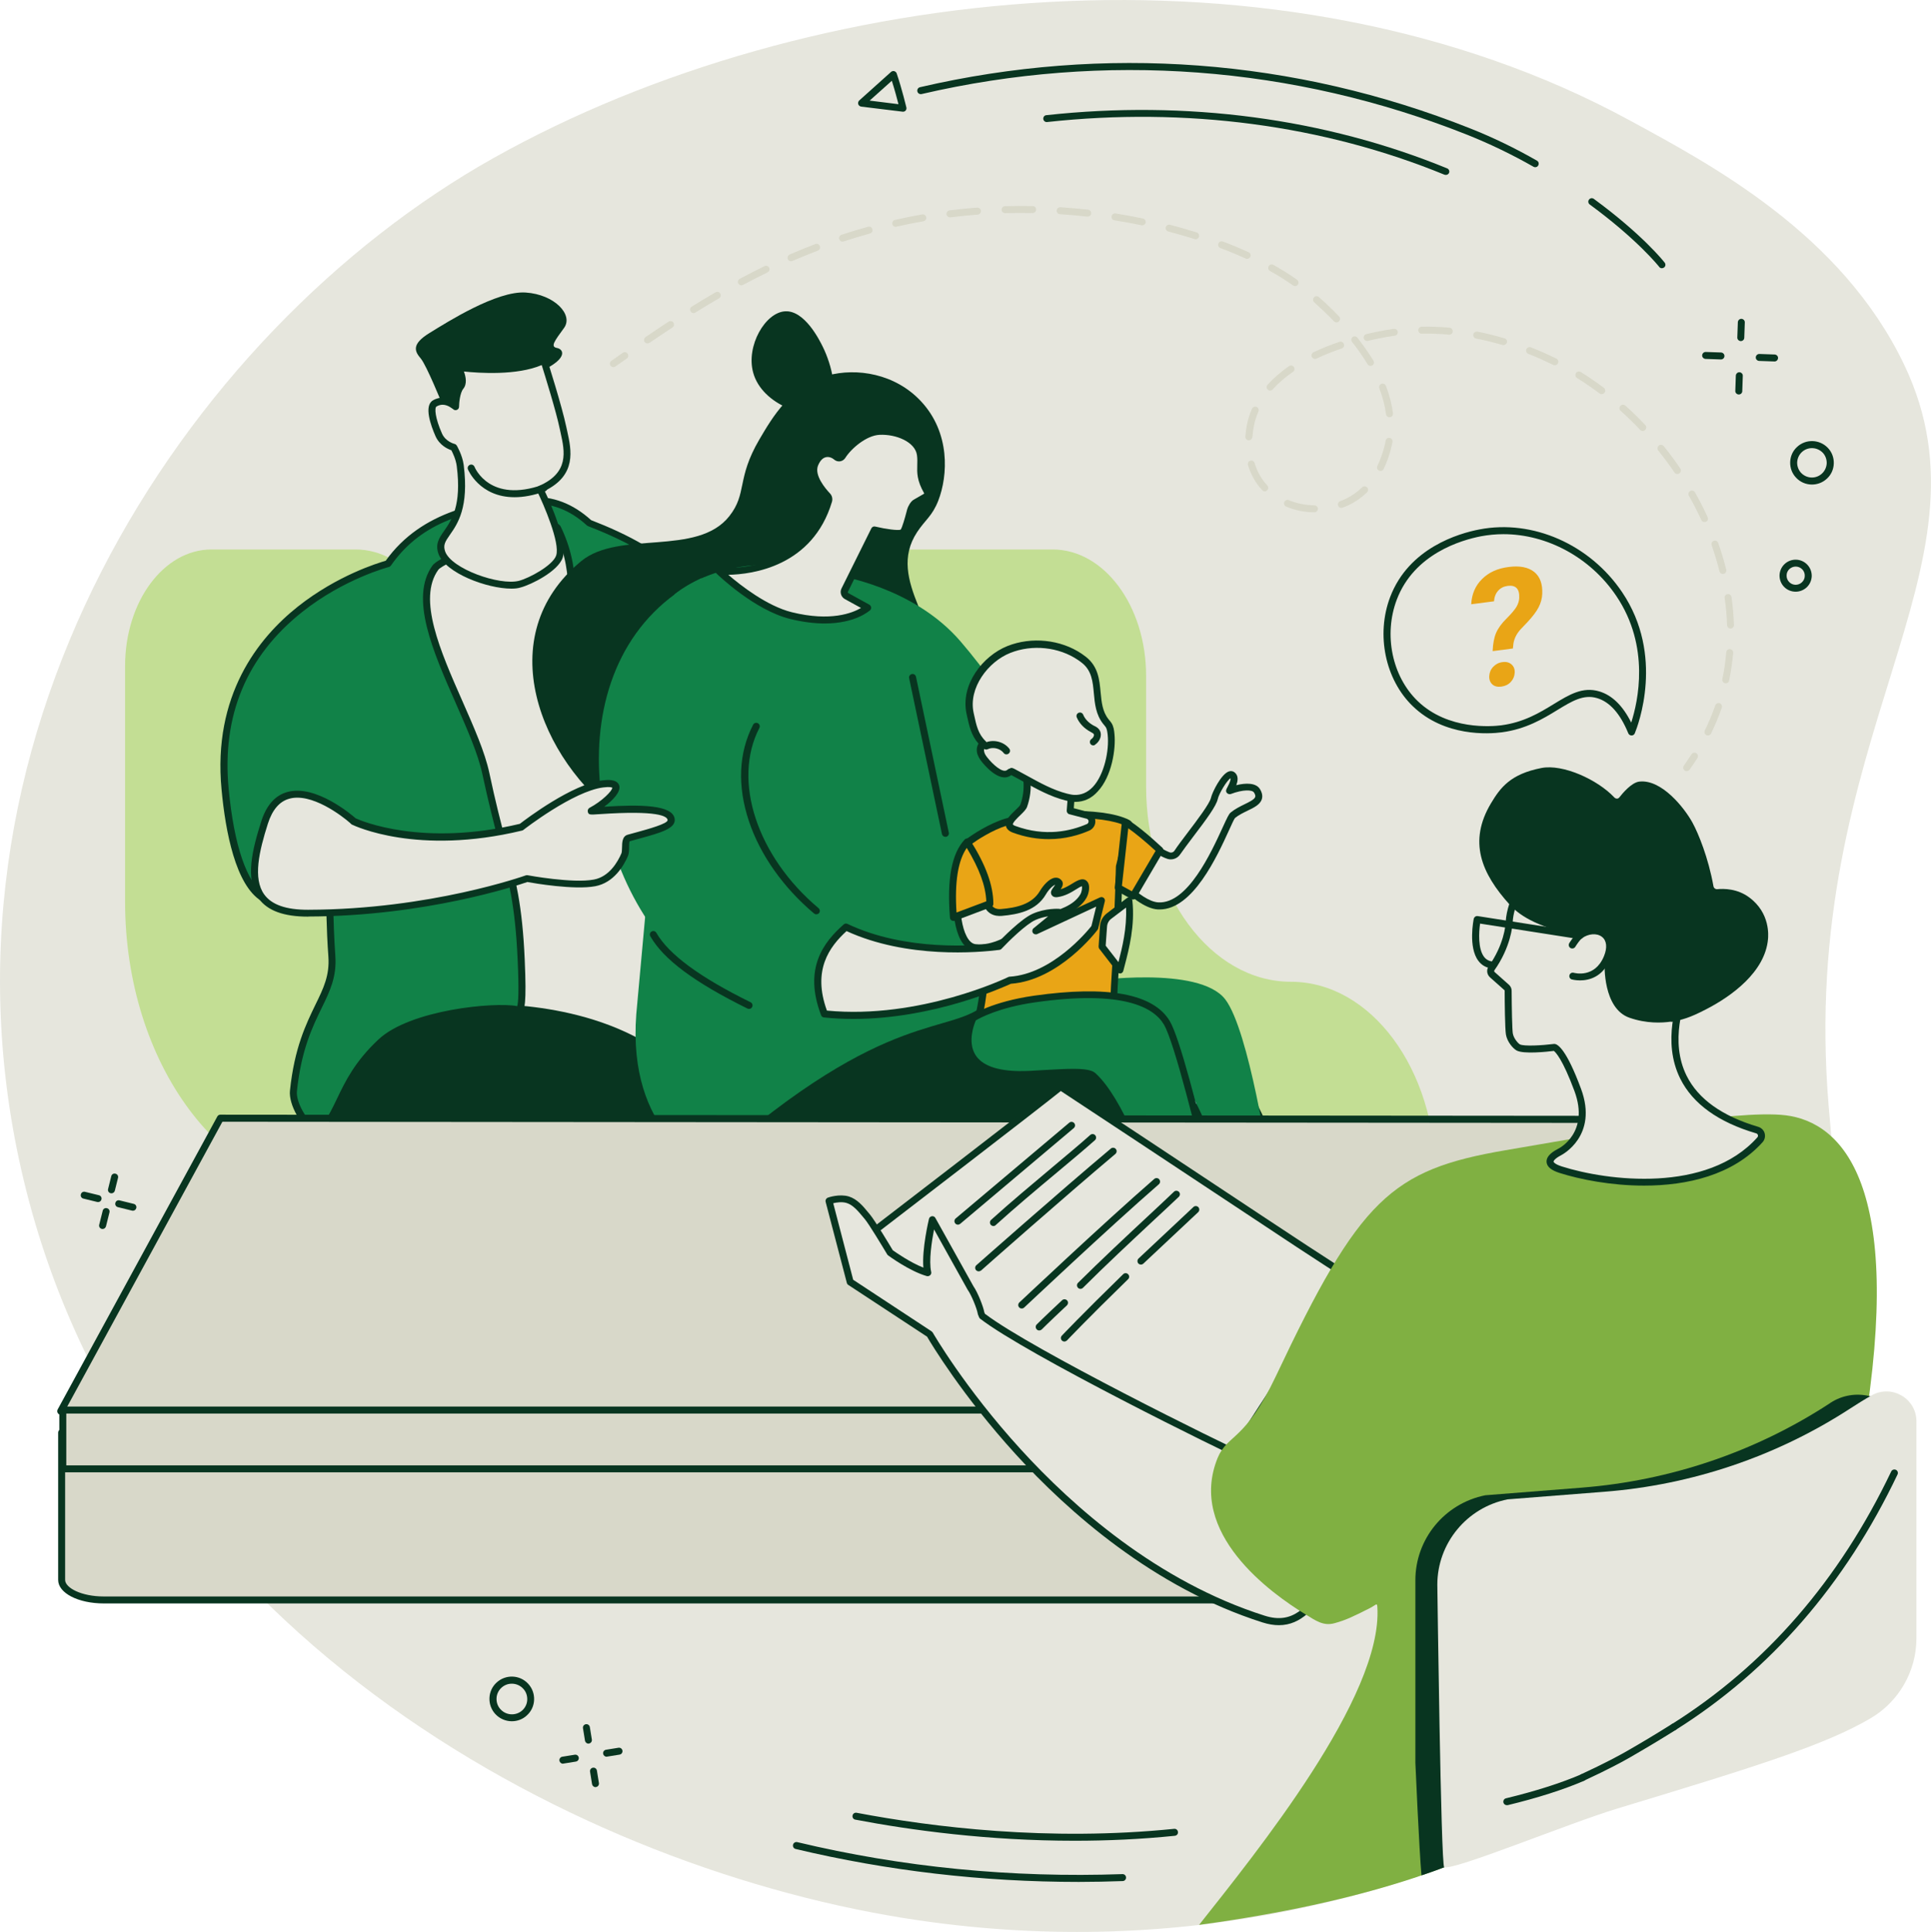 <?xml version="1.0" encoding="UTF-8"?>
<!-- Generator: Adobe Illustrator 23.0.2, SVG Export Plug-In . SVG Version: 6.00 Build 0)  -->
<svg xmlns="http://www.w3.org/2000/svg" xmlns:xlink="http://www.w3.org/1999/xlink" version="1.1" x="0px" y="0px" viewBox="0 0 1829.4 1830" style="enable-background:new 0 0 1829.4 1830;" xml:space="preserve">
<style type="text/css">
	.st0{fill:#E6E6DD;}
	.st1{fill:#D8D8C9;}
	.st2{clip-path:url(#SVGID_2_);}
	.st3{fill:#C3DE94;}
	.st4{fill:#083520;}
	.st5{fill:#118248;}
	.st6{fill:#5479F7;}
	.st7{fill:#CADDFF;}
	.st8{fill:#E9A516;}
	.st9{fill:#80B042;}
</style>
<g id="Background">
</g>
<g id="Illustration">
	<g id="Parenting_coach_1_">
		<g>
			<path class="st0" d="M1732.5,1048.4c-29.7-352.1,164.2-508.5,71.6-702.7c-59.4-124.6-184.2-190.4-260.4-231.8     C1214.5-65.2,766.1-17.6,468.1,149.4C173.9,314.2-82.5,704.4,25,1128.3c107.9,425.6,527.8,644.4,845.4,690.8     c504.3,73.7,873.5-243.7,896.7-360c7.2-35.9,5.3-67.7,5.3-67.7C1763.4,1307.4,1748.6,1239.7,1732.5,1048.4z"></path>
		</g>
		<g>
			<g>
				<g>
					<path class="st1" d="M1597.9,730.5c-0.7,0-1.3-0.2-1.9-0.6c-1.5-1.1-1.8-3.1-0.8-4.6c2.5-3.6,5-7.2,7.3-10.8c1-1.5,3-2,4.6-1       c1.5,1,2,3,1,4.6c-2.4,3.7-4.9,7.5-7.5,11.1C1600,730,1598.9,730.5,1597.9,730.5z"></path>
				</g>
				<g>
					<path class="st1" d="M1618,696.7c-0.5,0-1-0.1-1.4-0.3c-1.6-0.8-2.3-2.8-1.5-4.4c3.8-7.8,7.1-15.7,9.9-23.8       c0.6-1.7,2.5-2.6,4.2-2c1.7,0.6,2.6,2.5,2,4.2c-2.9,8.3-6.3,16.5-10.2,24.5C1620.5,696,1619.3,696.7,1618,696.7z M1635,647.3       c-0.2,0-0.5,0-0.7-0.1c-1.8-0.4-2.9-2.1-2.6-3.9c1.8-8.3,3-16.9,3.7-25.4c0.2-1.8,1.7-3.2,3.6-3c1.8,0.2,3.2,1.8,3,3.6       c-0.8,8.8-2.1,17.7-3.9,26.3C1637.9,646.3,1636.6,647.3,1635,647.3z M1639.5,595.4c-1.8,0-3.2-1.4-3.3-3.2       c-0.3-8.5-1-17.1-2.3-25.7c-0.3-1.8,1-3.5,2.8-3.7c1.8-0.3,3.5,1,3.7,2.8c1.3,8.8,2,17.7,2.3,26.4c0.1,1.8-1.4,3.4-3.2,3.4       C1639.6,595.4,1639.6,595.4,1639.5,595.4z M1632.2,543.7c-1.5,0-2.8-1-3.2-2.5c-2-8.2-4.6-16.5-7.4-24.7       c-0.6-1.7,0.3-3.6,2-4.2c1.7-0.6,3.6,0.3,4.2,2c3,8.4,5.5,16.9,7.6,25.3c0.4,1.8-0.6,3.6-2.4,4       C1632.7,543.7,1632.5,543.7,1632.2,543.7z M1614.8,494.5c-1.3,0-2.5-0.7-3-1.9c-3.5-7.7-7.5-15.5-11.8-23       c-0.9-1.6-0.3-3.6,1.3-4.5c1.6-0.9,3.6-0.3,4.5,1.3c4.4,7.7,8.4,15.6,12,23.5c0.8,1.7,0,3.6-1.6,4.4       C1615.8,494.4,1615.3,494.5,1614.8,494.5z M1245.2,485.3C1245.1,485.3,1245.1,485.3,1245.2,485.3c-9.5-0.1-18.4-1.9-26.7-5.4       c-1.7-0.7-2.5-2.6-1.8-4.3c0.7-1.7,2.6-2.5,4.3-1.8c7.5,3.1,15.7,4.7,24.3,4.9c1.8,0,3.3,1.5,3.3,3.4       C1248.4,483.9,1247,485.3,1245.2,485.3z M1270.8,481.1c-1.4,0-2.6-0.8-3.1-2.2c-0.6-1.7,0.3-3.6,2-4.2c1.9-0.7,3.7-1.4,5.4-2.3       c5.6-2.7,10.8-6.3,15.4-10.8c1.3-1.3,3.4-1.2,4.7,0.1c1.3,1.3,1.2,3.4-0.1,4.7c-5.1,4.9-10.9,9-17.2,12c-1.9,0.9-3.9,1.8-6,2.5       C1271.6,481,1271.2,481.1,1270.8,481.1z M1198.3,465.5c-0.9,0-1.8-0.4-2.4-1.1c-0.8-0.9-1.7-1.8-2.5-2.8       c-5-6.1-8.7-13.2-11.1-21.1c-0.5-1.8,0.5-3.6,2.2-4.1c1.8-0.5,3.6,0.5,4.1,2.2c2.1,7,5.4,13.3,9.8,18.7       c0.7,0.9,1.5,1.7,2.2,2.5c1.2,1.3,1.2,3.4-0.2,4.7C1199.9,465.2,1199.1,465.5,1198.3,465.5z M1589.1,449       c-1.1,0-2.1-0.5-2.7-1.4c-4.8-7.1-10-14.1-15.4-20.8c-1.1-1.4-0.9-3.5,0.5-4.7c1.4-1.1,3.5-0.9,4.7,0.5       c5.5,6.8,10.8,14,15.7,21.2c1,1.5,0.6,3.6-0.9,4.6C1590.4,448.8,1589.8,449,1589.1,449z M1307.9,446.1c-0.5,0-1-0.1-1.5-0.3       c-1.6-0.8-2.3-2.8-1.5-4.4c4.3-8.9,6.4-17.1,7.3-21.2c0.2-0.9,0.4-1.8,0.5-2.7c0.3-1.8,2-3,3.8-2.7c1.8,0.3,3,2,2.7,3.8       c-0.2,1-0.3,1.9-0.6,2.9c-1.1,5.4-3.4,13.7-7.8,22.8C1310.3,445.5,1309.1,446.1,1307.9,446.1z M1183.1,417.1       c-0.1,0-0.2,0-0.2,0c-1.8-0.1-3.2-1.7-3.1-3.5c0.6-8.5,2.3-14.9,3-17.3c0.9-3.1,2-6.2,3.3-9.1c0.7-1.7,2.7-2.4,4.4-1.7       c1.7,0.7,2.4,2.7,1.7,4.4c-1.2,2.7-2.2,5.5-3,8.3c-0.5,1.7-2.1,7.8-2.7,15.9C1186.2,415.7,1184.8,417.1,1183.1,417.1z        M1556.4,408.3c-0.9,0-1.8-0.3-2.4-1c-5.9-6.3-12.2-12.3-18.6-18.1c-1.4-1.2-1.5-3.3-0.3-4.7c1.2-1.4,3.3-1.5,4.7-0.3       c6.5,5.8,12.9,12,18.9,18.4c1.3,1.3,1.2,3.4-0.1,4.7C1558,408,1557.2,408.3,1556.4,408.3z M1316.4,395.3       c-1.6,0-3.1-1.2-3.3-2.9c-1-8-3.2-16.2-6.3-24.5c-0.7-1.7,0.2-3.6,1.9-4.3c1.7-0.7,3.6,0.2,4.3,1.9c3.4,8.8,5.6,17.5,6.7,26       c0.2,1.8-1,3.5-2.9,3.7C1316.7,395.3,1316.6,395.3,1316.4,395.3z M1517.4,373.4c-0.7,0-1.4-0.2-2-0.7       c-6.9-5.2-14.1-10.1-21.3-14.6c-1.6-1-2-3-1.1-4.6c1-1.6,3-2,4.6-1.1c7.4,4.6,14.7,9.6,21.8,14.9c1.5,1.1,1.8,3.2,0.7,4.6       C1519.4,373,1518.4,373.4,1517.4,373.4z M1203.3,370c-0.8,0-1.6-0.3-2.2-0.9c-1.4-1.2-1.5-3.3-0.2-4.7       c5.7-6.2,12.5-12.2,20.3-17.6c1.5-1,3.6-0.7,4.6,0.8c1,1.5,0.7,3.6-0.8,4.6c-7.4,5.1-13.9,10.7-19.2,16.6       C1205.1,369.7,1204.2,370,1203.3,370z M1298.4,346.6c-1.1,0-2.2-0.6-2.8-1.6c-4.2-7-9.1-14.1-14.7-21.1       c-1.1-1.4-0.9-3.5,0.5-4.6c1.4-1.1,3.5-0.9,4.6,0.6c5.7,7.3,10.8,14.6,15.2,21.8c0.9,1.6,0.4,3.6-1.1,4.5       C1299.5,346.5,1298.9,346.6,1298.4,346.6z M1473,346c-0.5,0-1-0.1-1.5-0.3c-7.7-3.8-15.6-7.4-23.6-10.5       c-1.7-0.7-2.5-2.6-1.9-4.3c0.7-1.7,2.6-2.5,4.3-1.9c8.2,3.2,16.3,6.8,24.2,10.7c1.6,0.8,2.3,2.8,1.5,4.4       C1475.4,345.3,1474.2,346,1473,346z M1245.8,340c-1.2,0-2.4-0.7-3-1.9c-0.8-1.7-0.1-3.6,1.6-4.4c7.6-3.6,15.9-7,24.6-9.9       c1.7-0.6,3.6,0.3,4.2,2.1c0.6,1.7-0.3,3.6-2.1,4.2c-8.5,2.9-16.5,6.1-23.9,9.6C1246.8,339.9,1246.3,340,1245.8,340z        M1424.4,326.9c-0.3,0-0.6,0-0.9-0.1c-8.3-2.4-16.8-4.5-25.1-6.1c-1.8-0.3-3-2.1-2.6-3.9c0.3-1.8,2.1-3,3.9-2.6       c8.5,1.6,17.2,3.8,25.7,6.3c1.8,0.5,2.8,2.4,2.2,4.1C1427.1,325.9,1425.8,326.9,1424.4,326.9z M613.4,325.3       c-1.1,0-2.1-0.5-2.7-1.4c-1-1.5-0.6-3.6,0.9-4.6c7.7-5.3,14.9-10.1,21.8-14.6c1.5-1,3.6-0.6,4.6,0.9c1,1.5,0.6,3.6-0.9,4.6       c-6.9,4.5-14,9.3-21.7,14.5C614.7,325.1,614.1,325.3,613.4,325.3z M1295.2,323c-1.5,0-2.9-1-3.2-2.5c-0.4-1.8,0.7-3.6,2.5-4       c4.5-1.1,8.1-1.8,10.4-2.3c5.2-1.1,10.4-2,15.6-2.7c1.8-0.2,3.5,1,3.7,2.8c0.2,1.8-1,3.5-2.8,3.7c-5.1,0.7-10.2,1.6-15.2,2.6       c-2.3,0.5-5.8,1.2-10.2,2.3C1295.7,323,1295.5,323,1295.2,323z M1373.1,317c-0.1,0-0.2,0-0.3,0c-8.6-0.8-17.2-1.1-25.8-0.9       c-1.7,0.1-3.3-1.4-3.4-3.2c0-1.8,1.4-3.3,3.2-3.4c8.8-0.2,17.6,0.1,26.5,0.9c1.8,0.2,3.2,1.8,3,3.6       C1376.2,315.7,1374.8,317,1373.1,317z M1266.2,305.4c-0.9,0-1.7-0.3-2.4-1c-7.3-7.6-13.8-13.6-18.7-18       c-1.4-1.2-1.5-3.3-0.3-4.7c1.2-1.4,3.3-1.5,4.7-0.3c5,4.4,11.6,10.5,19.1,18.3c1.3,1.3,1.2,3.4-0.1,4.7       C1267.9,305.1,1267,305.4,1266.2,305.4z M657.1,296.6c-1.1,0-2.2-0.6-2.8-1.6c-1-1.6-0.5-3.6,1.1-4.6       c7.6-4.7,15.2-9.3,22.5-13.5c1.6-0.9,3.6-0.4,4.5,1.2c0.9,1.6,0.4,3.6-1.2,4.5c-7.3,4.2-14.8,8.7-22.3,13.4       C658.3,296.4,657.7,296.6,657.1,296.6z M1226.9,271c-0.7,0-1.3-0.2-1.9-0.6c-6.7-4.8-14.1-9.4-21.8-13.7       c-1.6-0.9-2.2-2.9-1.3-4.5c0.9-1.6,2.9-2.2,4.5-1.3c8,4.5,15.5,9.2,22.4,14.1c1.5,1.1,1.8,3.1,0.8,4.6       C1229,270.5,1228,271,1226.9,271z M702.4,270.3c-1.2,0-2.3-0.6-2.9-1.7c-0.9-1.6-0.3-3.6,1.4-4.5c7.8-4.2,15.7-8.2,23.4-12       c1.6-0.8,3.6-0.1,4.4,1.5c0.8,1.6,0.1,3.6-1.5,4.4c-7.6,3.7-15.4,7.7-23.2,11.8C703.4,270.2,702.9,270.3,702.4,270.3z        M749.4,247.5c-1.3,0-2.5-0.7-3-2c-0.7-1.7,0-3.6,1.7-4.4c8.1-3.5,16.2-6.8,24.3-9.9c1.7-0.7,3.6,0.2,4.3,1.9       c0.7,1.7-0.2,3.6-1.9,4.3c-8,3.1-16.1,6.4-24.1,9.8C750.3,247.4,749.8,247.5,749.4,247.5z M1181.5,245.2       c-0.5,0-0.9-0.1-1.4-0.3c-7.6-3.5-15.6-6.8-23.9-9.9c-1.7-0.6-2.6-2.6-1.9-4.3c0.6-1.7,2.6-2.6,4.3-1.9       c8.5,3.2,16.6,6.6,24.3,10.1c1.7,0.8,2.4,2.7,1.6,4.4C1184,244.5,1182.8,245.2,1181.5,245.2z M798.2,228.9       c-1.4,0-2.7-0.9-3.1-2.3c-0.6-1.7,0.4-3.6,2.1-4.2c8.3-2.7,16.8-5.3,25.2-7.6c1.8-0.5,3.6,0.5,4.1,2.3c0.5,1.8-0.5,3.6-2.3,4.1       c-8.3,2.3-16.7,4.8-24.9,7.5C798.9,228.8,798.5,228.9,798.2,228.9z M1132.7,226.7c-0.3,0-0.7,0-1-0.2l-2.8-0.9       c-7.3-2.2-14.7-4.4-22.1-6.3c-1.8-0.5-2.8-2.3-2.4-4c0.5-1.8,2.3-2.8,4-2.4c7.5,2,15.1,4.1,22.4,6.4l2.9,0.9       c1.7,0.5,2.7,2.4,2.2,4.2C1135.4,225.8,1134.1,226.7,1132.7,226.7z M848.6,214.9c-1.5,0-2.9-1-3.2-2.6c-0.4-1.8,0.7-3.6,2.5-4       c8.5-1.9,17.2-3.7,25.8-5.2c1.8-0.3,3.5,0.9,3.8,2.7c0.3,1.8-0.9,3.5-2.7,3.8c-8.5,1.5-17.1,3.2-25.5,5.1       C849.1,214.9,848.8,214.9,848.6,214.9z M1082.1,213.5c-0.2,0-0.5,0-0.7-0.1c-8.4-1.8-17-3.3-25.6-4.7c-1.8-0.3-3-2-2.7-3.8       c0.3-1.8,2-3,3.8-2.7c8.7,1.4,17.4,3,25.9,4.8c1.8,0.4,2.9,2.1,2.6,3.9C1085,212.4,1083.6,213.5,1082.1,213.5z M900,205.9       c-1.6,0-3.1-1.2-3.3-2.9c-0.2-1.8,1.1-3.5,2.9-3.7c8.7-1.1,17.3-2,26.2-2.6c1.8-0.1,3.4,1.2,3.5,3.1c0.1,1.8-1.2,3.4-3.1,3.5       c-8.8,0.7-17.3,1.5-25.8,2.6C900.3,205.9,900.2,205.9,900,205.9z M1030.5,205.2c-0.1,0-0.2,0-0.4,0c-8.6-1-17.3-1.7-25.9-2.3       c-1.8-0.1-3.2-1.7-3.1-3.5c0.1-1.8,1.7-3.2,3.5-3.1c8.7,0.6,17.5,1.4,26.2,2.3c1.8,0.2,3.1,1.8,2.9,3.7       C1033.6,204,1032.1,205.2,1030.5,205.2z M952.2,201.9c-1.8,0-3.3-1.4-3.3-3.2c0-1.8,1.4-3.3,3.2-3.4c8.6-0.2,17.2-0.3,26.3-0.1       c1.8,0,3.3,1.5,3.2,3.4c0,1.8-1.5,3.2-3.3,3.2c0,0,0,0-0.1,0C969.2,201.6,960.8,201.7,952.2,201.9       C952.2,201.9,952.2,201.9,952.2,201.9z"></path>
				</g>
				<g>
					<path class="st1" d="M581.1,347.8c-1,0-2.1-0.5-2.7-1.4c-1.1-1.5-0.7-3.6,0.8-4.6c3.6-2.5,7.2-5.1,10.8-7.6       c1.5-1,3.6-0.7,4.6,0.8c1,1.5,0.7,3.6-0.8,4.6c-3.6,2.5-7.2,5.1-10.8,7.6C582.4,347.6,581.7,347.8,581.1,347.8z"></path>
				</g>
			</g>
		</g>
		<g>
			<defs>
				<rect id="SVGID_1_" x="62.2" y="211.1" width="1299.6" height="1052.6"></rect>
			</defs>
			<clipPath id="SVGID_2_">
				<use xlink:href="#SVGID_1_" style="overflow:visible;"></use>
			</clipPath>
			<g class="st2">
				<g>
					<g>
						<path class="st3" d="M425.5,640.2v104.6c0,102.3,61.4,185.2,137.2,185.2c75.8,0,137.2,82.9,137.2,185.2        c0,9.1-5.6,16.5-12.5,16.5H324.2c-113.6,0-205.7-124.3-205.7-277.6V630.9c0-61,36.6-110.4,81.8-110.4h136.5        C385.8,520.4,425.5,574,425.5,640.2z"></path>
					</g>
				</g>
				<g>
					<g>
						<path class="st3" d="M1085.8,640.2v104.6c0,102.3,61.4,185.2,137.2,185.2c75.8,0,137.2,82.9,137.2,185.2        c0,9.1-5.6,16.5-12.5,16.5H984.5c-113.6,0-205.7-124.3-205.7-277.6V630.9c0-61,36.6-110.4,81.8-110.4h136.5        C1046.1,520.4,1085.8,574,1085.8,640.2z"></path>
					</g>
				</g>
				<g>
					
						<rect x="384.9" y="1082.5" transform="matrix(-1 -1.224647e-16 1.224647e-16 -1 802.712 2538.375)" class="st0" width="32.9" height="373.4"></rect>
				</g>
				<g>
					<polygon class="st4" points="524.8,1456.3 411.1,1443.8 400.6,1443.8 284.5,1456.3 284.5,1466.2 524.8,1466.2      "></polygon>
				</g>
			</g>
			<g class="st2">
				<g>
					<g>
						<g>
							<path class="st0" d="M716.4,1483.3c5.4-5.5,36.6-102.3,36.6-102.3l61.7,43.9l-67.7,90.6L716.4,1483.3z"></path>
						</g>
						<g>
							<path class="st4" d="M747.1,1518.8c-0.9,0-1.8-0.4-2.4-1l-30.7-32.2c-1.2-1.3-1.2-3.3,0-4.6c4-4.8,24.1-64.5,35.9-101         c0.3-1,1.1-1.8,2.1-2.1c1-0.3,2.1-0.2,3,0.4l61.7,43.9c0.7,0.5,1.2,1.3,1.4,2.2c0.1,0.9-0.1,1.8-0.6,2.5l-67.7,90.6         c-0.6,0.8-1.5,1.3-2.5,1.3C747.2,1518.8,747.2,1518.8,747.1,1518.8z M720.5,1482.8l26.3,27.6l63.3-84.8l-55.3-39.3         C746.9,1410.7,727.8,1468.7,720.5,1482.8z"></path>
						</g>
					</g>
					<g>
						<g>
							<path class="st4" d="M827.6,1605.7l-41-0.2c-27.2-0.2-52.4-13.9-67.2-36.6l-40.6-64.1c-11.2-17.7-4.9-41.2,13.6-51         c16.9-9,34.7-17.7,38.8-17.3c8.4,0.8,11.9,40.6,11.9,40.6l36.6,1.4c0,0,18.1,74.9,34,83.4c11.6,6.2,19.7,15.3,25.1,23.6         C844.4,1594.3,838,1605.8,827.6,1605.7z"></path>
						</g>
						<g>
							<path class="st0" d="M823.5,1593c-0.2,0-0.3,0-0.5,0l-56.1-8.4c-13.6-2-25.5-10-32.6-21.8l-49.6-82.6         c-0.9-1.6-0.4-3.6,1.1-4.5c1.6-0.9,3.6-0.4,4.5,1.1l49.6,82.6c6.1,10.1,16.2,16.9,27.9,18.6l56.1,8.4c1.8,0.3,3.1,2,2.8,3.8         C826.5,1591.9,825.1,1593,823.5,1593z"></path>
						</g>
						<g>
							<path class="st0" d="M754.2,1530.9c-1.5,0-2.8-1-3.2-2.4c-0.5-1.8,0.6-3.6,2.3-4.1l31.3-8.5c1.8-0.5,3.6,0.6,4.1,2.3         c0.5,1.8-0.6,3.6-2.3,4.1l-31.3,8.5C754.8,1530.9,754.5,1530.9,754.2,1530.9z"></path>
						</g>
						<g>
							<path class="st0" d="M770.5,1546.9c-1.5,0-2.8-1-3.2-2.5c-0.4-1.8,0.7-3.6,2.4-4l21-5.1c1.8-0.4,3.6,0.7,4,2.4         c0.4,1.8-0.7,3.6-2.4,4l-21,5.1C771,1546.9,770.7,1546.9,770.5,1546.9z"></path>
						</g>
					</g>
					<g>
						<g>
							<polygon class="st0" points="927,1464.8 998.6,1536.5 1036.6,1522.6 970.6,1430.8        "></polygon>
						</g>
						<g>
							<path class="st4" d="M998.6,1539.8c-0.9,0-1.7-0.3-2.3-1l-71.7-71.8c-0.7-0.7-1-1.6-1-2.5c0.1-0.9,0.5-1.8,1.3-2.4l43.6-34         c0.7-0.6,1.6-0.8,2.5-0.7c0.9,0.1,1.7,0.6,2.2,1.3l66,91.8c0.6,0.8,0.8,1.9,0.5,2.9c-0.3,1-1.1,1.8-2,2.1l-38,13.9         C999.4,1539.8,999,1539.8,998.6,1539.8z M932,1465.1l67.5,67.6l31.9-11.7l-61.5-85.5L932,1465.1z"></path>
						</g>
					</g>
					<g>
						<g>
							<path class="st4" d="M976,1525.3c0,0-3.5,30.5,2.4,57.5c3.1,14.4,16.1,24.5,30.9,24.5h175.8c12.6,0,18.3-15.6,8.6-23.7         c-31.3-26.1-88.8-66-159.5-77.7l-19.7,27.5L976,1525.3z"></path>
						</g>
						<g>
							<path class="st0" d="M1176.8,1586.5H994.5c-1.8,0-3.3-1.5-3.3-3.3c0-1.8,1.5-3.3,3.3-3.3h182.2c1.8,0,3.3,1.5,3.3,3.3         C1180.1,1585,1178.6,1586.5,1176.8,1586.5z"></path>
						</g>
						<g>
							<path class="st0" d="M1075.1,1554.2c-0.4,0-0.8-0.1-1.3-0.3c-1.7-0.7-2.5-2.6-1.8-4.3l9.6-23.3c0.7-1.7,2.6-2.5,4.3-1.8         c1.7,0.7,2.5,2.6,1.8,4.3l-9.6,23.3C1077.6,1553.5,1076.4,1554.2,1075.1,1554.2z"></path>
						</g>
						<g>
							<path class="st0" d="M1106.8,1560.4c-0.3,0-0.7-0.1-1-0.2c-1.7-0.6-2.7-2.4-2.1-4.2l7-21c0.6-1.7,2.4-2.7,4.2-2.1         c1.7,0.6,2.7,2.4,2.1,4.2l-7,21C1109.5,1559.5,1108.2,1560.4,1106.8,1560.4z"></path>
						</g>
					</g>
					<g>
						<path class="st4" d="M531.8,954c0,0,343.4-29.4,440.7,54.6c97.4,84-153.7,445.4-153.7,445.4l-79.4-58.7l75.3-255.4L512,1054.2        L531.8,954z"></path>
					</g>
					<g>
						<path class="st4" d="M335.1,1151.5c47.6,15.1,165.1,11.9,284.1,10.3c33.8-0.5,65,18.2,80.4,48.2        c35.2,68.9,111.5,192.9,235.7,273.3l59.3-31.9l-151.4-339.8c-13.8-31-39.7-55.1-71.7-66.8L471.3,935c0,0-93.1-25.9-138.7,56.9        c-8.1,14.8-23.3-11.6-26.9,0.3C293.4,1033.1,294.2,1138.6,335.1,1151.5z"></path>
					</g>
					<g>
						<path class="st0" d="M831.6,1400.4c-0.9,0-1.7-0.3-2.4-1c-13.8-14.3-27.3-29.6-40.3-45.6c-1.2-1.4-0.9-3.5,0.5-4.7        c1.4-1.2,3.5-0.9,4.7,0.5c12.8,15.8,26.3,31,39.9,45.2c1.3,1.3,1.2,3.4-0.1,4.7C833.3,1400.1,832.5,1400.4,831.6,1400.4z"></path>
					</g>
					<g>
						<path class="st0" d="M791.5,1355.1c-1,0-1.9-0.4-2.6-1.2c-6.4-7.8-12.7-16-18.9-24.2c-1.1-1.5-0.8-3.5,0.7-4.6        c1.5-1.1,3.5-0.8,4.6,0.7c6.1,8.2,12.4,16.2,18.7,24c1.2,1.4,0.9,3.5-0.5,4.7C793,1354.8,792.2,1355.1,791.5,1355.1z"></path>
					</g>
				</g>
				<g>
					<g>
						<path class="st0" d="M621,993.4c-73.5-49.1-173.9-41.9-173.9-41.9l-48.7-422.2c0,0,3.3-38.5,70.9-56.4        c36.3-9.6,63.8,32.2,63.8,32.2l88.6,364.8c0,0,5,20,4.9,64.6C626.5,949.1,621,993.4,621,993.4z"></path>
					</g>
					<g>
						<g>
							<path class="st5" d="M367.4,534c30.3-43.3,78.8-56.3,135.5-59.8c21.7-1.3,40,7.2,55.2,21.2c29,11.1,72.1,31.1,86.7,56.1         c13.4,22.9,77.3,93.6,93.4,84c46-27.4,136.4-0.9,88.8,68.2c-47.9,69.5-133.2,47-181,29.7c2.6,9.5,5.4,18.9,8.3,27.9         c15.1,46.3,10.7,192.8,10.7,192.8c-4,53.8-45.7,38.9-42.5,17.1c10.9-75.7,0.3-96.6-20.6-179.2c-24-95.3-44.4-112.1-59.3-219         c-2.2-16.2,0.9-40-14.7-72.3c-5.6-11.7-108.4,26.8-115.8,37.1c-31.6,43.9,35.5,137.3,47.8,195.1         c17.7,83.3,30.1,99.2,33.5,176.1c2.3,53-1.3,48.1-4.9,47.5c-21.9-4.1-99.3,4-128,30.9c-34.9,32.7-36.8,60-52.9,80.3         c-10,12.5-31.5-18.2-29.8-34.2c7.8-75.2,39.4-87.4,36.4-127.6c-2.9-39.2-2.1-82.5-2.1-82.5s3.5,12.5-37.9,28.6         c-41.4,16.1-56.3-52.6-61.2-104.5C197.1,577.7,367.4,534,367.4,534z"></path>
						</g>
						<g>
							<path class="st4" d="M302.2,1073.8c-1.5,0-3.1-0.3-4.8-1c-11.8-4.8-24.1-26.4-22.7-39.7c4.2-40.5,15.3-63.1,24.1-81.3         c7.6-15.5,13.6-27.8,12.3-45.7c-1.9-25.9-2.2-53.8-2.2-69.6c-5.6,5.3-15.6,11.7-33.3,18.6c-10.3,4-19.7,3.4-28.1-1.7         c-24.3-15-33.9-65.6-37.6-105.5c-8.5-89.2,34.7-143.5,72.3-173.3c37.4-29.6,75.9-41.3,83.2-43.4         c34.3-48,91.4-57.4,137.4-60.2c20.7-1.3,39.9,6,57.2,21.7c32.1,12.4,73.2,32.3,87.8,57.3c11.4,19.6,62.6,77.2,84.4,82.8         c1.4,0.4,3.3,0.6,4.4-0.1c29.9-17.8,75.9-13.9,96.6,8.2c8.9,9.5,20.2,30.5-3.4,64.8c-21.6,31.3-52.9,47.7-93.2,48.8         c-24.9,0.7-52.9-4.5-85.6-15.8c2.2,7.8,4.4,15,6.6,21.6c15.1,46.3,11.1,187.9,10.9,193.9c-2,26.7-12.8,35.4-19,38.2         c-7.1,3.2-15.5,2.2-21.9-2.5c-6.2-4.7-9.3-11.8-8.2-19.1c9.3-64.1,3-88-12.2-145.7c-2.5-9.5-5.3-20.3-8.3-32.2         c-9.4-37.1-18-61.8-26.3-85.6c-12.8-36.7-23.9-68.3-33-133.8c-0.6-4-0.8-8.5-1-13.3c-0.8-15.1-1.8-34-13.2-57.8         c-0.5-0.2-2.7-1.1-10.7,0.1c-31,4.7-94.6,30.5-99.5,37.3c-19.8,27.5,1.9,76.8,22.9,124.4c10.9,24.8,21.3,48.2,25.5,68         c5.8,27.4,11,47.4,15.6,64.9c9.4,36.1,15.6,59.9,17.9,111.7c1.9,42.8-0.1,47.8-3,50.2c-2,1.6-4.2,1-5.3,0.8         c-0.2,0-0.3-0.1-0.5-0.1c-22.5-4.2-98.2,4.8-125.1,30c-21.6,20.3-30.2,38.3-37.8,54.2c-4.4,9.3-8.6,18-14.7,25.7         C308.2,1072.4,305.4,1073.8,302.2,1073.8z M315.6,825.8c-0.1,9.5-0.3,46.3,2.1,79.8c1.4,19.7-5.2,33.4-12.9,49.1         c-8.6,17.7-19.4,39.7-23.5,79c-1.1,10.2,9.7,29.3,18.6,32.9c2.9,1.2,4.3,0.1,5.3-1.2c5.7-7.1,9.5-15.2,14-24.5         c7.9-16.5,16.8-35.1,39.3-56.2c30.3-28.4,110-35.6,130.9-31.7c0.2,0,0.4,0.1,0.6,0.1c1-3,1.8-13.5,0.4-44.2         c-2.3-51.2-8.4-74.7-17.7-110.4c-4.6-17.7-9.8-37.7-15.7-65.2c-4.1-19.2-14.3-42.3-25-66.7c-21.8-49.4-44.3-100.4-22.2-131         c7.7-10.7,91.9-42.5,114.1-40.6c3.8,0.3,6.3,1.7,7.4,4c12.1,25.1,13.2,45.6,14,60.5c0.3,4.8,0.5,9,1,12.7         c9,64.8,20,96.1,32.7,132.5c8,22.9,17.1,48.8,26.5,86.2c3,11.9,5.8,22.7,8.3,32.2c14.9,56.9,21.8,82.8,12.3,148.3         c-0.7,4.9,1.4,9.7,5.7,12.9c4.5,3.4,10.2,4.1,15.1,1.8c4.9-2.2,13.4-9.4,15.1-32.6c0-1.3,4.2-146.3-10.6-191.5         c-2.7-8.4-5.5-17.8-8.3-28c-0.3-1.2,0-2.5,0.9-3.3c0.9-0.8,2.2-1.1,3.4-0.7c84.8,30.7,142.8,21.4,177.1-28.4         c15.8-22.9,17.2-42.4,4-56.5c-18.4-19.7-61.4-23.1-88.4-7c-2.5,1.5-5.7,1.8-9.5,0.8c-23.7-6.1-76.4-65.1-88.5-85.9         c-14.4-24.7-59.5-44.8-85-54.6c-0.4-0.1-0.7-0.4-1-0.6c-16-14.7-33.8-21.5-52.8-20.4c-67.5,4.1-107.3,21.5-133,58.4         c-0.5,0.6-1.1,1.1-1.9,1.3c-0.4,0.1-42.6,11.2-82.1,42.6c-52.8,41.9-76.2,98.2-69.7,167.3c5.1,54.2,17.4,89.9,34.5,100.5         c6.6,4.1,13.9,4.5,22.2,1.2c30.9-12,35.2-21.4,35.8-24.1c0-0.9,0-1.5,0-1.5c0-1.6,1.3-3,2.9-3.2c1.6-0.2,3.2,0.8,3.6,2.4         C315.7,823,315.9,824.2,315.6,825.8z M367.4,534L367.4,534L367.4,534z"></path>
						</g>
					</g>
				</g>
				<g>
					<g>
						<g>
							<path class="st4" d="M418.7,382.2c0,0-14.6-36-20-42.5c-5.5-6.5-9.6-13.3,8.1-24.2c17.7-10.9,64-40.2,91.2-38.4         c27.3,1.8,45.4,21,36.4,33.5c-9.1,12.5-13.2,17.8-6.8,19c6.4,1.2,9.6,9-9.3,19.1C499.2,358.7,432.7,403.3,418.7,382.2z"></path>
						</g>
					</g>
					<g>
						<g>
							<g>
								<path class="st0" d="M511.6,463.6c34.1-14.7,25.6-39.7,21.7-58.3c-4.2-20.1-18.2-63.9-18.2-63.9          c-28.1,14.4-81.1,6.7-81.1,6.7s7,12.6,2.2,18.3c-4.7,5.7-4.8,19-4.8,19s-9-9.5-19.6-3.2c-5.9,3.5-0.3,20.3,3.9,29.7          c4.2,9.5,14.2,11.8,14.2,11.8s5.1,8.5,6.2,17.2c8,63.3-24.5,62.6-17.5,82.5c6.6,18.8,54.5,34.9,73.8,30          c10.5-2.7,34-15.3,37.6-26.1C535.1,511.5,511.6,463.6,511.6,463.6z"></path>
							</g>
							<g>
								<path class="st4" d="M484.5,557.6c-23,0-62.6-14.7-69.1-33c-3.3-9.3,0.7-15.1,5.4-21.8c7-10.1,16.7-23.9,11.9-61.4          c-0.8-6.2-3.8-12.4-5.1-14.9c-3.3-1.1-11.1-4.6-15-13.3c-4.6-10.5-11.1-28.8-2.5-33.9c6.9-4.1,13.6-2.7,18.4-0.2          c0.6-4.7,1.9-11,5.1-14.9c2.5-3-0.7-11.3-2.6-14.6c-0.6-1.1-0.5-2.5,0.2-3.5c0.7-1,2-1.6,3.2-1.4c0.5,0.1,52.3,7.4,79.1-6.4          c0.9-0.4,1.9-0.5,2.8-0.1c0.9,0.4,1.6,1.1,1.9,2c0.6,1.8,14.1,44.2,18.3,64.2c0.3,1.3,0.6,2.7,0.9,4.1          c3.9,17.7,9.3,41.6-21.4,56.5c5.5,11.6,21.9,48.4,17.1,63.2c-4.3,13-29.9,25.7-39.9,28.3          C490.7,557.3,487.8,557.6,484.5,557.6z M419.3,383.4c-1.8,0-3.8,0.5-5.8,1.7c-2,1.2-1.3,10.9,5.2,25.5          c3.4,7.8,11.8,9.9,11.9,9.9c0.9,0.2,1.6,0.8,2.1,1.5c0.2,0.4,5.4,9.2,6.6,18.5c5.1,40.1-5.8,55.7-13,66          c-4.7,6.7-6.6,9.9-4.6,15.8c5.8,16.5,51.4,32.6,69.9,27.9c10-2.6,32.2-14.7,35.3-24c3.9-11.9-11.8-48.3-18.2-61.3          c-0.4-0.8-0.4-1.8-0.1-2.6c0.3-0.9,1-1.5,1.8-1.9c29.1-12.6,24.6-32.7,20.7-50.5c-0.3-1.4-0.6-2.8-0.9-4.1          c-3.4-16.3-13.6-49.1-17-60c-23.6,10.1-59.6,7.6-73.7,6.1c1.8,4.9,3.2,11.8-0.6,16.4c-3.2,3.9-4,13.8-4,16.9          c0,1.4-0.8,2.6-2.1,3.1c-1.3,0.5-2.7,0.2-3.6-0.8C428.8,387.5,424.7,383.4,419.3,383.4z"></path>
							</g>
						</g>
						<g>
							<path class="st4" d="M487.5,471c-33.3,0-44.1-26.1-44.2-26.4c-0.7-1.7,0.2-3.6,1.9-4.3c1.7-0.7,3.6,0.2,4.3,1.8         c0.6,1.5,14.8,34.8,64.7,17.1c1.7-0.6,3.6,0.3,4.2,2c0.6,1.7-0.3,3.6-2,4.2C505.2,469.4,495.7,471,487.5,471z"></path>
						</g>
					</g>
				</g>
			</g>
			<g class="st2">
				<g>
					<g>
						<g>
							<path class="st4" d="M872.7,380.3c-24.6-26.5-61.2-32.1-88.6-24.6c-34.8,9.5-52.3,39.5-64.7,60.6         c-21.9,37.4-11.3,50.9-28.5,72.7c-30.4,38.5-104.3,13-140.2,42.5c-86.4,71-39.3,188.3,37.3,243.7         c51.1,36.9,120.5,15.6,139.4,9.8c57.3-17.6,152.4-52.2,161.6-134.7c6.2-55.5-50.6-100-20.1-146.3c7.8-11.8,14.2-15,20-29.7         C898.2,450.3,900.3,410,872.7,380.3z"></path>
						</g>
						<g>
							<path class="st4" d="M783,386.8c13.1-10.6,4.8-41.7-3.6-58.5c-3.1-6.3-17.2-34.5-35.6-33.4c-18.9,1.1-37.1,32.8-30.3,57.9         C721.9,384.2,767.7,399.2,783,386.8z"></path>
						</g>
					</g>
				</g>
				<g>
					<g>
						<path class="st6" d="M1300.3,1439.7c-0.5,2.3,40.5,111.5,40.5,111.5l-66.2,14.2l-28.1-99.3L1300.3,1439.7z"></path>
					</g>
					<g>
						<g>
							<g>
								<path class="st0" d="M1301.6,1521.9c0.7-4.8,2.5-10.7,7.4-15.4c7.3-7.2,18.5-8.7,27.9-4.6c23.6,10.3,88.3,39.9,130.1,74.2          c14.8,12.1,14.6,33-10.3,38.8c-40.7,9.4-109.5,8.9-175.4-24.2c-7.6-3.8-12.8-11.1-13.7-19.5c-0.7-6.8-1.2-15.5-0.3-24.1          c0.8-8.2,7.6-14.4,15.9-14.8l7.4-0.4C1296.3,1531.6,1300.8,1527.4,1301.6,1521.9z"></path>
							</g>
							<g>
								<path class="st4" d="M1406.4,1623.5c-37.8,0-82.8-8-126.5-29.9c-8.7-4.4-14.5-12.6-15.5-22.1c-1-9-1.1-17.4-0.3-24.8          c1-9.8,9-17.3,19-17.8l7.4-0.4c3.9-0.2,7.2-3.2,7.7-7.1c0,0,0,0,0,0c0.9-6.9,3.8-12.9,8.3-17.3c8-7.9,20.7-10,31.6-5.3          c25.5,11.1,89.2,40.5,130.9,74.6c8.7,7.1,12.7,17.1,10.7,26c-1.2,5.3-5.8,14.7-22.3,18.6          C1443.1,1621.4,1425.7,1623.5,1406.4,1623.5z M1304.8,1522.3c-1,7.1-6.8,12.5-14,12.8l-7.4,0.4c-6.7,0.3-12,5.3-12.7,11.9          c-0.7,7-0.6,14.8,0.3,23.4c0.8,7.2,5.2,13.6,11.9,16.9c64.4,32.3,131.6,33.6,173.1,24c9.6-2.2,15.8-7.1,17.3-13.6          c1.5-6.5-1.7-13.9-8.4-19.4c-41.1-33.6-104.2-62.7-129.4-73.7c-8.4-3.7-18.2-2.1-24.3,3.9          C1307.8,1512.3,1305.6,1516.8,1304.8,1522.3z"></path>
							</g>
						</g>
						<g>
							<path class="st4" d="M1409.5,1605c-26.8,0-65.6-6.2-120.3-27.1c-1.7-0.7-2.6-2.6-1.9-4.3c0.7-1.7,2.6-2.6,4.3-1.9         c128.2,48.9,166.1,15.2,166.5,14.9c1.3-1.2,3.4-1.2,4.7,0.1c1.3,1.3,1.2,3.4-0.1,4.7C1461.7,1592.2,1447.8,1605,1409.5,1605z         "></path>
						</g>
						<g>
							<path class="st4" d="M1385.6,1568.5c-0.5,0-1-0.1-1.5-0.3c-1.6-0.8-2.3-2.8-1.5-4.4l13.7-27.8c0.8-1.6,2.8-2.3,4.4-1.5         c1.6,0.8,2.3,2.8,1.5,4.4l-13.7,27.8C1388,1567.8,1386.8,1568.5,1385.6,1568.5z"></path>
						</g>
						<g>
							<path class="st4" d="M1363.2,1558.9c-0.5,0-1-0.1-1.5-0.4c-1.6-0.8-2.3-2.8-1.5-4.4l16.2-32.5c0.8-1.6,2.8-2.3,4.4-1.5         c1.6,0.8,2.3,2.8,1.5,4.4l-16.2,32.5C1365.6,1558.2,1364.4,1558.9,1363.2,1558.9z"></path>
						</g>
					</g>
					<g>
						<path class="st6" d="M1049.3,1452c-0.4,0.9-3.8,15.1-6.5,39.1c-4.4,39.9,40.4,76.9,40.4,76.9l-106.1-14.3l4.1-92.4        L1049.3,1452z"></path>
					</g>
					<g>
						<g>
							<g>
								<path class="st0" d="M1001.6,1526.9c6.2-2,4.8-11.6,9.9-16.2c7.7-6.8,17.3-6.7,26.4-2.1c22.9,11.5,85.4,44.6,124.9,81          c14,12.9,12.5,33.9-12.5,38.3c-41,7.4-109.4,3.3-172.9-33.3c-7.3-4.2-12-11.8-12.4-20.3c-0.3-6.9,0-29.8,1.4-38.3          c1.3-8.1,8.5-14.1,16.7-14l7.4,0C996,1522.1,996.3,1528.6,1001.6,1526.9z"></path>
							</g>
							<g>
								<path class="st4" d="M1113.1,1634.4c-40.2,0-90.2-9.6-137.4-36.8c-8.4-4.8-13.6-13.4-14.1-23c-0.3-7.1,0-30.2,1.5-39          c1.6-9.7,10-16.8,19.9-16.8c0,0,0,0,0.1,0l7.4,0c4,0,6.2,2.2,7.7,3.7c1.5,1.5,1.6,1.4,2.4,1.2c1.8-0.6,2.5-2.7,3.6-6          c1-3.2,2.2-6.8,5.1-9.4c8.2-7.3,18.9-8.2,30.1-2.6c24.6,12.4,86.2,45.2,125.7,81.6c8.2,7.5,11.6,17.7,9,26.5          c-1.5,5.2-6.6,14.5-23.3,17.5C1139.8,1633.2,1127.1,1634.4,1113.1,1634.4z M983,1525.4c-6.7,0-12.3,4.7-13.4,11.3          c-1.4,8.3-1.7,30.9-1.4,37.6c0.3,7.3,4.3,13.9,10.8,17.5c62,35.7,128.8,40.4,170.7,32.9c9.7-1.8,16.2-6.3,18.1-12.8          c1.9-6.4-0.9-14-7.2-19.8c-38.8-35.8-99.8-68.3-124.2-80.5c-6.1-3.1-15-5.3-22.8,1.6c-1.6,1.4-2.4,3.9-3.2,6.5          c-1.2,3.9-2.8,8.7-7.8,10.3c-4.7,1.6-7.4-1.1-9.1-2.8c-1.3-1.3-2-1.8-3.1-1.8L983,1525.4C983,1525.4,983,1525.4,983,1525.4z          "></path>
							</g>
						</g>
						<g>
							<path class="st4" d="M1112.1,1615.9c-26.8,0-67.4-7.3-126.3-33.6c-1.7-0.7-2.4-2.7-1.7-4.4c0.7-1.7,2.7-2.4,4.4-1.7         c125.3,56,164.2,23.8,164.6,23.5c1.4-1.2,3.5-1.1,4.7,0.3c1.2,1.4,1.1,3.5-0.3,4.7         C1156.6,1605.5,1144.1,1615.9,1112.1,1615.9z"></path>
						</g>
						<g>
							<path class="st4" d="M1082.5,1577.9c-0.6,0-1.1-0.1-1.6-0.4c-1.6-0.9-2.2-2.9-1.3-4.5l15.4-27.2c0.9-1.6,2.9-2.1,4.5-1.3         c1.6,0.9,2.2,2.9,1.3,4.5l-15.4,27.2C1084.8,1577.2,1083.7,1577.9,1082.5,1577.9z"></path>
						</g>
						<g>
							<path class="st4" d="M1060.8,1567.1c-0.6,0-1.2-0.2-1.7-0.5c-1.6-1-2.1-3-1.1-4.6l17.3-28.3c1-1.6,3-2,4.6-1.1         c1.6,1,2.1,3,1.1,4.6l-17.3,28.3C1063,1566.5,1062,1567.1,1060.8,1567.1z"></path>
						</g>
					</g>
					<g>
						<path class="st4" d="M775.5,939.8c0,0,350.8,31.9,391.4,69.5c55.1,51,156.9,439.3,156.9,439.3l-81.2,37.1        c0,0-148.1-325-182.2-325c-34.1,0-299.3-66.7-299.3-66.7L775.5,939.8z"></path>
					</g>
					<g>
						<path class="st4" d="M688.6,974.7c0,0-1.6,119.6,37.4,145.8c39,26.2,272.6,47.7,262.9,44.5c-9.7-3.3-25.1,234.8-25.1,326.3        l88.5,3.4c0,0,141-368.2,125.8-409.3c-27.2-73.5-232.2-98.4-299.2-108.2C865.1,975.2,688.6,974.7,688.6,974.7z"></path>
					</g>
					<g>
						<path class="st7" d="M1131.4,1288.4c-0.3,0-0.7-0.1-1-0.2c-1.7-0.6-2.7-2.4-2.1-4.2c3.2-9.9,6.3-19.7,9.4-29.2        c24.7-76.2,46.1-142,37.3-168.5c-7.5-22.4-34.6-41.7-80.7-57.3c-1.7-0.6-2.7-2.5-2.1-4.2c0.6-1.7,2.5-2.7,4.2-2.1        c48.9,16.5,76.6,36.6,84.9,61.5c9.5,28.5-11.1,92.1-37.3,172.6c-3.1,9.5-6.3,19.3-9.4,29.2        C1134.1,1287.5,1132.8,1288.4,1131.4,1288.4z"></path>
					</g>
				</g>
				<g>
					<g>
						<g>
							<path class="st5" d="M793.3,545.2c0,0,72.1,10.4,116.8,62.5c44.7,52.1,112.7,154.1,114.4,229.6c1.7,75.5-94.2,47.3-133.8-7.4         C851.2,775.2,793.3,545.2,793.3,545.2z"></path>
						</g>
						<g>
							<path class="st5" d="M639,563.1c0,0,66.4-60.3,191.2-4.9L936,949.1c-35.3,33.6-92.3,1.8-261.5,151.4         c-8.1,7.2-80.2-28.4-71.7-139.7L639,563.1z"></path>
						</g>
						<g>
							<path class="st4" d="M895.6,792.7c-1.5,0-2.9-1.1-3.2-2.6l-31.1-147.7c-0.4-1.8,0.8-3.5,2.6-3.9c1.8-0.4,3.5,0.8,3.9,2.6         l31.1,147.7c0.4,1.8-0.8,3.5-2.6,3.9C896.1,792.7,895.9,792.7,895.6,792.7z"></path>
						</g>
					</g>
					<g>
						<g>
							<path class="st5" d="M801.5,878.1c-15.5-7.3-30.1-17.1-42.8-30c-68.3-69.8-33.1-241.8-33.1-241.8l-61.2-58.6         c-139.9,69.8-114.6,279.6-12.3,368.7c35.7,31.1,91.9,44.1,130.3,48.1C765.6,920.4,785.2,892.5,801.5,878.1z"></path>
						</g>
						<g>
							<path class="st4" d="M773.3,866.1c-0.8,0-1.5-0.3-2.1-0.8c-29-24.4-50.9-55.3-61.6-87.2c-11.2-33.3-9.9-65,3.9-91.6         c0.8-1.6,2.8-2.3,4.5-1.4c1.6,0.8,2.3,2.8,1.4,4.5c-25.8,49.9-2.2,121.7,56.1,170.7c1.4,1.2,1.6,3.3,0.4,4.7         C775.2,865.7,774.2,866.1,773.3,866.1z"></path>
						</g>
						<g>
							<path class="st4" d="M709.7,955.7c-0.5,0-1-0.1-1.5-0.3c-50.3-24.8-79.6-46.6-92.1-68.5c-0.9-1.6-0.4-3.6,1.2-4.5         c1.6-0.9,3.6-0.4,4.5,1.2c11.7,20.4,40.9,42,89.3,65.8c1.6,0.8,2.3,2.8,1.5,4.4C712.1,955,711,955.7,709.7,955.7z"></path>
						</g>
					</g>
				</g>
				<g>
					<g>
						<path class="st0" d="M792.5,432.6c1.8,1.5,4.4,1.1,5.7-0.8c5.9-9.4,21-22.7,35.1-23.4c18-0.9,36.9,8,38.9,22        c1.7,12.2-3.2,18.5,6.8,35.7c1,1.6-0.5,3.8-2.2,4.6l-9.1,5.3c-1.9,1-4.1,5-4.7,7c-1.8,6.4-5.1,20-7.6,21.4        c-5,2.7-26.6-2.5-26.6-2.5l-28.3,57c-1.1,2.2-0.1,4.8,2,5.8l19.6,10.8c0,0-20.9,20.5-72.7,7.6c-33.1-8.2-68.1-42.1-68.1-42.1        s81.4,8.4,103.9-66.8c0.5-1.7,0.1-3.4-1.1-4.7c-4.5-4.8-16.4-18.8-11.9-29.9C776.9,427.7,786.4,427.4,792.5,432.6z"></path>
					</g>
					<g>
						<path class="st4" d="M781.3,590.6c-9.3,0-20.1-1.2-32.8-4.3c-33.6-8.3-68.1-41.5-69.6-42.9c-1-1-1.3-2.5-0.7-3.8        c0.6-1.3,1.9-2,3.3-1.9c3.2,0.3,79,7.1,100.4-64.4c0.2-0.5,0-1.1-0.4-1.5c-6.8-7.3-17.5-21.3-12.6-33.4        c3.3-8.2,8.3-10.9,12-11.8c4.7-1.1,9.6,0.2,13.6,3.6c0.1,0.1,0.2,0.1,0.4,0.1c0.2,0,0.3-0.2,0.3-0.2        c6.3-9.9,22.1-24.2,37.7-24.9c18.5-0.9,40,8.3,42.4,24.8c0.6,4.1,0.5,7.5,0.4,10.7c-0.2,6.8-0.4,12.7,6,23.8        c0.8,1.3,1,3,0.5,4.5c-0.6,1.9-2.1,3.7-4.1,4.7l-9,5.2c-0.9,0.5-2.6,3.3-3.1,5.1c-0.3,1-0.6,2.1-0.9,3.4        c-3.6,13.4-5.4,18.5-8.3,20.1c-5,2.7-19.3,0-26.4-1.6l-27.1,54.7c-0.2,0.3-0.1,0.6,0,0.8c0.1,0.2,0.2,0.4,0.5,0.5        c0.1,0,0.2,0.1,0.2,0.1l19.6,10.8c0.9,0.5,1.5,1.4,1.7,2.5c0.1,1-0.2,2.1-1,2.8C823.6,578.5,810.7,590.6,781.3,590.6z         M690,544.5c11.5,9.9,36.5,29.5,60,35.4c37,9.2,57.7,0.7,65.7-4l-14.9-8.2c-1.8-0.9-3.2-2.4-3.9-4.3c-0.7-2-0.6-4.1,0.3-5.9        l28.3-57c0.7-1.4,2.2-2.1,3.7-1.7c10.5,2.5,21.5,3.9,24.1,2.9c1.5-2.1,4.2-11.8,5.3-16c0.3-1.3,0.7-2.4,0.9-3.4        c0.7-2.4,3.2-7.5,6.4-9.1l9-5.2c0.3-0.2,0.6-0.4,0.7-0.6c-7.1-12.4-6.8-19.7-6.6-26.8c0.1-3.1,0.2-6.1-0.3-9.6        c-1.8-12.4-19.8-19.9-35.5-19.1c-12.5,0.6-26.9,13.1-32.4,21.9c-1.1,1.7-2.9,2.9-4.9,3.2c-2,0.3-4.1-0.3-5.7-1.7c0,0,0,0,0,0        c-2.4-2-5.2-2.8-7.8-2.2c-3.1,0.7-5.6,3.5-7.4,7.9c-3.7,9.1,6.7,21.5,11.3,26.4c2,2.1,2.7,5.1,1.9,7.9        C769.8,536.7,712.5,544.1,690,544.5z M853.3,501.7L853.3,501.7L853.3,501.7z"></path>
					</g>
				</g>
			</g>
			<g class="st2">
				<g>
					<g>
						<g>
							<g>
								<path class="st0" d="M1164.6,1107l8.1,21.3c1.7,6.3,8.1,10,13.8,8.1l6.6-2.2c5.4-1.8,10.6-5,8.8-10.8l-9.2-31.7L1164.6,1107          z"></path>
							</g>
							<g>
								<path class="st4" d="M1183.3,1140.2c-2.2,0-4.4-0.6-6.4-1.6c-3.6-1.9-6.2-5.3-7.4-9.2l-8-21.2c-0.6-1.5,0.1-3.3,1.5-4.1          l28.1-15.3c0.9-0.5,1.9-0.5,2.9-0.1c0.9,0.4,1.6,1.2,1.9,2.1l9.2,31.7c1.2,3.8,1.3,10.8-10.9,14.9l-6.6,2.2          C1186.1,1140,1184.7,1140.2,1183.3,1140.2z M1168.7,1108.5l7,18.6c0,0.1,0.1,0.2,0.1,0.3c0.6,2.3,2.1,4.2,4.2,5.3          c1.7,0.9,3.7,1.1,5.4,0.5l6.6-2.2c7.9-2.7,7-5.6,6.7-6.7l-8.1-27.8L1168.7,1108.5z"></path>
							</g>
						</g>
						<g>
							<g>
								<g>
									<path class="st0" d="M1172.1,1130.1c0,0-4.5,10.1-2.9,18.9c1.7,8.7,5.9,26.8,12.2,26.3c4.7-0.4,47.4-20.5,68.5-30.5           c6.6-3.2,6.7-12.7,0.1-15.8c-5.1-2.4-13.3-3.5-22.5-3.5c-13.7,0-21.1-2.1-25-4c-2.7-1.3-5.9-0.5-7.6,1.9l-9.4,13.3           L1172.1,1130.1z"></path>
								</g>
								<g>
									<path class="st4" d="M1180.8,1178.6c-3.1,0-9.8-2.1-14.8-29c-1.8-9.7,2.9-20.4,3.1-20.9c0.4-0.8,1.1-1.5,1.9-1.8           c0.8-0.3,1.8-0.3,2.6,0.1l10.8,5.3l7.8-11c2.6-3.7,7.6-5,11.7-3c3.4,1.7,10.3,3.6,23.6,3.7c10.1,0,18.6,1.4,23.9,3.9           c4.2,2,6.9,6.1,6.9,10.8c0,4.8-2.6,9-6.9,11c-63.9,30.3-68.2,30.7-69.7,30.8C1181.5,1178.6,1181.2,1178.6,1180.8,1178.6z            M1174,1134.7c-1.1,3.4-2.4,8.9-1.5,13.7c3.3,17.3,7.3,23.4,8.7,23.6c1.2-0.2,9.9-2.9,67.4-30.2c2-0.9,3.1-2.8,3.1-5           c0-2.1-1.1-3.9-3-4.8c-4.3-2-12-3.2-21.1-3.2c-11.7,0-20.6-1.5-26.5-4.3c-1.2-0.6-2.7-0.2-3.5,0.8l-9.4,13.3           c-0.9,1.3-2.7,1.8-4.2,1.1L1174,1134.7z"></path>
								</g>
							</g>
							<g>
								<path class="st4" d="M1207.6,1146.7c-0.6,0-1.2-0.2-1.8-0.5c-1.5-1-2-3-1-4.6l7.4-11.8c1-1.6,3-2,4.6-1c1.5,1,2,3,1,4.6          l-7.4,11.8C1209.8,1146.2,1208.7,1146.7,1207.6,1146.7z"></path>
							</g>
						</g>
					</g>
					<g>
						<path class="st5" d="M1032.8,929.4c0,0,103.1-15.2,128,17.3c22.6,29.5,41.7,158.2,41.7,158.2s-28.4,18.6-40.9,11.2        c0,0-32.3-104.6-65.6-118c-10.6-4.3-39.2-14.3-65.2-19.9c-60.1-12.9-35.4-41.5-35.4-41.5L1032.8,929.4z"></path>
					</g>
				</g>
				<g>
					<g>
						<g>
							<path class="st0" d="M1039,808.5l27.4-28.5c25.9,25.7,39.6,30,39.6,30c3.3,1.6,7.3,0.5,9.3-2.6c8.3-12.6,33-41.9,35.1-51.3         c1.3-5.9,12.3-25.9,17.1-22c5,4.1-3.6,15.3-2.5,14.9c10.4-4,22.4-5.4,25.7,0c7.7,12.4-11.8,13.9-22.9,23.3         c-5.4,4.5-32.1,87.9-70.8,85.9C1073.5,856.9,1039,808.5,1039,808.5z"></path>
						</g>
						<g>
							<path class="st4" d="M1098.6,861.5c-0.5,0-1,0-1.5,0c-25-1.3-59.3-49-60.7-51c-0.9-1.3-0.8-3.1,0.3-4.2l27.4-28.5         c0.6-0.6,1.5-1,2.3-1c0.8,0,1.7,0.3,2.4,1c24.7,24.6,38.2,29.1,38.3,29.2c0.1,0,0.3,0.1,0.5,0.2c1.8,0.9,4,0.3,5.1-1.4         c2.8-4.3,7.5-10.5,12.5-17.1c8.8-11.6,20.9-27.5,22.1-33.1c1.1-4.9,9.5-22.2,16.8-24.8c2-0.7,4-0.4,5.6,0.9         c3.8,3.1,3.1,8,1.5,12.1c9.1-2.3,18.7-2.3,22.4,3.6c2.1,3.4,2.7,6.5,1.9,9.4c-1.5,5.3-7.4,8.2-13.7,11.2         c-4.1,2-8.4,4.1-11.8,6.9c-0.8,0.9-3.4,6.5-5.8,11.9C1153.1,811.1,1130.1,861.5,1098.6,861.5z M1043.4,808.8         c10.6,14.4,36.9,45.1,54,46c27.8,1.5,50.1-47.4,60.9-70.9c4.3-9.4,5.9-12.8,7.6-14.2c4-3.3,8.8-5.7,13.1-7.8         c4.7-2.3,9.5-4.6,10.2-7.1c0.3-1-0.1-2.4-1.2-4.1c-1.7-2.7-10.5-2.9-21.8,1.4c-1.3,0.5-2.8,0.1-3.8-0.9         c-1.6-1.8-0.6-3.7,0.4-5.4c3-5.6,3.2-7.8,3-8.6c-3.4,1.9-11,14.6-12.1,19.7c-1.4,6.5-10.5,18.9-23.3,35.7         c-4.9,6.5-9.5,12.6-12.3,16.7c-2.9,4.4-8.6,6-13.4,3.8c-2.1-0.7-15.3-6-38.3-28.4L1043.4,808.8z"></path>
						</g>
					</g>
					<g>
						<g>
							<path class="st8" d="M1068.5,779.7c1.1,0.6,1.7,1.9,1.4,3.2l-9.5,37.9c-0.5,13.9-0.6,22.2-1.1,33.7l-2.3,58.6         c0,0-2.3,32.7-1.7,35.5c1.7,8.3-11.6,4.7-22.1,2.3c-17-3.9-83.1,19.7-108.6,20.3c9.1-26.3,9-64.4,11.1-104.9         c-1.2-14-4.4-27.8-9.4-41l-9.2-24.4c-0.5-1.4-0.1-2.9,1.1-3.8c5.2-3.7,19.8-13.6,35-18.3         C979.1,770.8,1044.3,767.1,1068.5,779.7z"></path>
						</g>
						<g>
							<path class="st4" d="M924.8,974.4c-1.1,0-2.1-0.5-2.7-1.4c-0.6-0.9-0.8-2-0.5-3c7.4-21.2,8.6-51,9.9-82.7         c0.3-6.9,0.6-14,0.9-21.1c-1.2-13.7-4.3-27.1-9.2-39.9l-9.2-24.4c-1-2.8-0.1-5.9,2.3-7.6c5.6-4.1,20.5-14,36-18.8         c24.8-7.6,91.5-12.3,117.6,1.3c2.5,1.3,3.8,4.1,3.1,6.9l-9.4,37.5c-0.2,6.3-0.4,11.5-0.5,16.3c-0.2,5.6-0.3,10.9-0.6,17.1         l-2.3,58.6c-0.9,13.1-2,32.5-1.7,34.8c0.7,3.5-0.6,5.6-1.8,6.8c-4.2,4-13.1,1.9-22.6-0.3l-1.7-0.4c-8.4-2-33.2,4.3-55.1,9.8         C957.5,968.9,936.9,974.2,924.8,974.4C924.8,974.4,924.8,974.4,924.8,974.4z M1015.4,774.8c-23.1,0-47.2,2.8-61.1,7.1         c-14.6,4.5-28.7,13.9-34,17.8l9.3,24.3c5.1,13.5,8.3,27.6,9.6,41.9c0,0.2,0,0.3,0,0.5c-0.4,7.2-0.7,14.3-1,21.3         c-1.2,29.9-2.4,58.3-8.8,79.9c11.7-1.2,29.3-5.7,46.5-10c24.8-6.3,48.2-12.2,58.2-9.9l1.8,0.4c4.7,1.1,14.6,3.4,16.4,2         c0,0,0-0.3-0.1-0.8c-0.6-2.9,1-26.4,1.6-36.4l2.3-58.5c0.3-6.1,0.4-11.4,0.6-17c0.1-4.9,0.3-10.2,0.5-16.7         c0-0.2,0-0.5,0.1-0.7l9.4-37.5C1055.7,777,1036,774.8,1015.4,774.8z"></path>
						</g>
					</g>
					<g>
						<g>
							<path class="st0" d="M914.1,811.5c1.4-2.5,2.9-4.7,4.6-6.7l7.7,20.4c3.1,8.2,5.5,16.6,7.1,25.2c1.3,8.7,5.5,14.9,15.2,14         c12.3-1.1,30.4-3.6,39.3-18.7c3.9-6.6,10.9-13.5,14.8-10c2.5,2.2-1.9,5.9-3.5,8.8c-1,1.8,0.2,2.3,2.2,2         c13.7-1.9,22.6-14.7,26.3-8.8c1.2,1.8,0.7,7.3-1.5,11.1c-6.7,11.8-22.7,16.5-32.5,19.3c-18.3,5.2-42.7,32.6-70.1,29.6         C903.1,895.4,901.9,834,914.1,811.5z"></path>
						</g>
						<g>
							<path class="st4" d="M928.2,901.2c-1.5,0-3.1-0.1-4.7-0.3c-3.8-0.4-9.2-2.6-13.6-10.9c-9.9-18.8-9.2-60.8,1.3-80.2         c0,0,0,0,0,0c1.4-2.6,3.1-5,5-7.3c0.8-0.9,1.9-1.3,3.1-1.1c1.2,0.2,2.1,1,2.5,2.1l7.7,20.4c3.1,8.3,5.6,17,7.3,25.8         c1.6,10.8,7.1,11.8,11.7,11.4c13.9-1.2,29.1-4.2,36.7-17.1c3.1-5.2,8.6-11.6,13.9-12.5c2.2-0.4,4.3,0.2,5.9,1.7         c3.3,2.9,1.6,6.6-0.1,9.2c4.2-1.3,8-3.6,11.1-5.5c4.9-3,11-6.7,14.7-0.9c2.1,3.4,1,10.3-1.4,14.5         c-7.4,13.1-25,18.1-34.4,20.8c-6.1,1.7-13.4,6.4-21.1,11.4C960.3,891.4,945,901.2,928.2,901.2z M917,813.1         c-9.3,17.2-10,57.3-1.2,73.9c2.4,4.6,5.2,7,8.4,7.4c16.4,1.8,32.1-8.3,46-17.3c8.1-5.2,15.8-10.2,22.8-12.2         c9.1-2.6,24.4-7,30.5-17.7c1.6-2.8,1.8-6.6,1.5-7.7c-1.1,0.2-3.7,1.8-5.6,3c-4.3,2.7-10.2,6.3-17.4,7.3         c-3.3,0.5-4.9-0.8-5.6-1.9c-0.5-0.7-1.4-2.5,0.1-5.1c0.5-1,1.3-1.9,1.9-2.8c0.4-0.5,0.9-1.2,1.3-1.9c-2.1,0.7-6,4.2-8.9,9.2         c-9.1,15.5-26.2,18.9-41.8,20.3c-6,0.5-16.4-1-18.8-16.8c-1.6-8.3-4-16.6-7-24.5l-5.5-14.6         C917.6,812.1,917.3,812.6,917,813.1z M1000.7,843.2L1000.7,843.2L1000.7,843.2z"></path>
						</g>
					</g>
					<g>
						<g>
							<path class="st8" d="M903.3,869.1l34.5-13c-0.1-19.5-9.2-39.1-21.5-58.6C904.7,810,900.4,834,903.3,869.1z"></path>
						</g>
						<g>
							<path class="st4" d="M903.3,872.4c-0.6,0-1.2-0.2-1.8-0.5c-0.9-0.6-1.4-1.5-1.5-2.5c-3-36.6,1.6-60.9,13.9-74.1         c0.7-0.8,1.7-1.1,2.7-1c1,0.1,1.9,0.7,2.5,1.5c14.9,23.6,21.9,42.8,22,60.4c0,1.4-0.8,2.6-2.1,3.1l-34.5,13         C904.1,872.3,903.7,872.4,903.3,872.4z M915.9,803.2c-8.3,11.9-11.6,32.5-9.7,61.2l28.2-10.6         C933.8,839.1,927.8,822.9,915.9,803.2z"></path>
						</g>
					</g>
					<g>
						<g>
							<path class="st8" d="M1073.5,848.8l25.5-43.4c-14-12.9-24.7-21.5-32.8-26.5l-6.8,62L1073.5,848.8z"></path>
						</g>
						<g>
							<path class="st4" d="M1073.5,852.1c-0.5,0-1.1-0.1-1.6-0.4l-14.1-7.9c-1.2-0.6-1.8-1.9-1.7-3.3l6.8-62         c0.1-1.1,0.8-2.1,1.8-2.6c1-0.5,2.2-0.4,3.2,0.2c8.6,5.3,19.5,14.1,33.3,26.9c1.1,1.1,1.4,2.8,0.6,4.1l-25.5,43.4         C1075.8,851.5,1074.7,852.1,1073.5,852.1z M1062.9,839.1l9.4,5.2l22.5-38.3c-10.2-9.3-18.8-16.4-25.9-21.4L1062.9,839.1z"></path>
						</g>
					</g>
				</g>
				<g>
					<g>
						<g>
							<g>
								<path class="st0" d="M1114.2,1142l9,33.8c2.4,6.1,13.3,7.4,18.6,5.1l6.1-2.7c4.9-2.2,6.9-8.4,4.6-14.1l-8.9-33.9          L1114.2,1142z"></path>
							</g>
							<g>
								<path class="st4" d="M1135.9,1185.3c-2.9,0-5.9-0.5-8.5-1.6c-3.6-1.5-6-3.8-7.2-6.7c0-0.1-0.1-0.2-0.1-0.3l-9-33.8          c-0.4-1.6,0.4-3.3,2-3.9l29.4-11.8c0.9-0.4,1.9-0.3,2.7,0.1c0.9,0.4,1.5,1.2,1.7,2.1l8.8,33.7c2.9,7.3,0.2,15.2-6.4,18.2          l-6.1,2.7C1141.1,1184.8,1138.6,1185.3,1135.9,1185.3z M1126.4,1174.7c0.6,1.4,2.2,2.3,3.4,2.8c3.6,1.5,8.4,1.3,10.6,0.3          l6.1-2.7c3.2-1.5,4.5-5.9,2.9-9.8c-0.1-0.1-0.1-0.3-0.1-0.4l-7.9-30.3l-23.2,9.3L1126.4,1174.7z"></path>
							</g>
						</g>
						<g>
							<g>
								<g>
									<path class="st0" d="M1115.6,1196.1c-0.6,3.8,1.5,7.5,5,8.9c12.4,4.9,40.3,15.9,48.4,18.4c10.5,3.2,24.1,1.9,30.7-3.5           c6.6-5.4-9.5-23.1-17.3-29.8c-11.7-10-21.7-27.8-26.8-29.3c-5.1-1.5-17.1,12.1-17.1,12.1l-14.9-9.1           C1123.6,1163.8,1118.8,1176.9,1115.6,1196.1z"></path>
								</g>
								<g>
									<path class="st4" d="M1181.1,1228.4c-4.4,0-8.9-0.6-13.1-1.9c-8.2-2.5-36.8-13.8-48.6-18.5c-5-2-7.9-7.2-7.1-12.5           c0,0,0,0,0,0c3.2-19.2,8-32.3,8.2-32.9c0.3-0.9,1.1-1.7,2-2c0.9-0.3,2-0.2,2.8,0.3l12.5,7.6c5.2-5.6,13.2-12.6,18.7-11           c3.4,1,6.7,5,12.6,12.7c4.6,5.9,9.8,12.6,15.4,17.3c0.2,0.2,20.2,17.6,20,28.9c0,2.5-1,4.5-2.8,6           C1197,1226.3,1189.3,1228.4,1181.1,1228.4z M1118.8,1196.6c-0.4,2.2,0.9,4.4,3,5.3c11.8,4.7,40.1,15.9,48.1,18.3           c9.7,3,22.1,1.7,27.7-2.9c0.1-0.1,0.3-0.3,0.3-0.9c0.1-5.3-10.3-17.4-17.7-23.8c-6.1-5.2-11.5-12.2-16.3-18.3           c-3.2-4.1-7.7-9.8-9.3-10.4c0,0,0,0-0.1,0c-1.9,0-8.4,5.2-13.6,11.1c-1.1,1.2-2.8,1.5-4.2,0.6l-11.3-6.9           C1123.8,1173.9,1120.9,1184,1118.8,1196.6z"></path>
								</g>
							</g>
							<g>
								<path class="st4" d="M1154.3,1192.6c-1,0-2.1-0.5-2.7-1.4c-1.1-1.5-0.7-3.6,0.8-4.6l10.1-7.1c1.5-1.1,3.6-0.7,4.6,0.8          c1.1,1.5,0.7,3.6-0.8,4.6l-10.1,7.1C1155.6,1192.4,1155,1192.6,1154.3,1192.6z"></path>
							</g>
						</g>
					</g>
					<g>
						<g>
							<path class="st5" d="M921.9,964.4c0,0-26.2,52.8,43.6,53.6c20.9,0.2,62.9-5.5,70.1,1.1c27.6,25,52.8,100.2,62.2,126.3         c1.7,4.7,17,6.4,22,6.7c7.5,0.5,18.7-1.1,28.2-12.6c2.5-3.1,3.4-7.2,2.5-11c-6.8-27.9-33.1-139.8-45-159.7         c-22.2-37-103-25.6-125.3-22.5C940.6,952,921.9,964.4,921.9,964.4z"></path>
						</g>
						<g>
							<path class="st4" d="M1122.3,1155.5c-0.9,0-1.8,0-2.7-0.1c-8.3-0.6-22.5-2.5-24.9-8.9c-0.8-2.1-1.6-4.5-2.6-7.1         c-11-30.9-34-95.3-58.8-117.8c-3.9-3.6-27.7-2.2-43.5-1.2c-9.1,0.5-17.8,1.1-24.4,1c-23.8-0.3-39.7-6.5-47.1-18.6         c-10.4-17,0.2-38.8,0.6-39.7c0.3-0.5,0.6-1,1.1-1.3c0.8-0.5,19.7-12.9,59.6-18.6c69.8-9.9,113.1-1.9,128.6,24         c9.5,16,26.8,84.2,42.5,148.8c1.2,4.8,2.1,8.7,2.9,11.8c1.2,4.9,0,10.1-3.1,13.9C1141.3,1152.8,1130.5,1155.5,1122.3,1155.5z          M1016.5,1012.5c10.8,0,18,1,21.3,4.1c26,23.6,49.3,89.1,60.6,120.5c0.9,2.6,1.8,5,2.5,7.1c1,1.6,9.1,3.8,19.1,4.5         c6.9,0.5,16.9-1.1,25.4-11.4c1.8-2.2,2.5-5.3,1.8-8.1c-0.7-3-1.7-7-2.9-11.8c-9.4-38.8-31.4-129.7-41.7-147         c-9.6-16.1-38.6-32.8-122-20.9c-33.9,4.8-52.3,14.8-56.1,17.1c-1.7,3.8-8,20.2-0.5,32.5c6.1,10,20.1,15.2,41.5,15.5         c6.5,0.1,15-0.4,24-1C1000.2,1013,1009.2,1012.5,1016.5,1012.5z M924.9,965.8L924.9,965.8L924.9,965.8z"></path>
						</g>
					</g>
				</g>
				<g>
					<g>
						<g>
							<path class="st0" d="M1016.2,720c0.6,1.3,0.9,2.8,0.9,4.8c-0.2,5.7-0.9,11.4-1.3,17.1c-0.7,8.7-1.3,17.4-2,26.2l16.1,4.2         c5.5,1.4,6.2,9,1,11.3c-14.7,6.4-40,13-70.3,1.9c-13.3-4.9,7.2-16.7,9.2-22.2c5.3-14.7,4.4-32-3.7-45.5         c-0.7-1.2-1.4-2.6-0.8-3.7c0.4-0.7,1.3-1,2-1.3c5.7-2.1,11.6-4.2,17.7-4.1c5.9,0.1,11.6,2.2,17.1,4.2         C1008.2,715.2,1014,715.7,1016.2,720z"></path>
						</g>
						<g>
							<path class="st4" d="M993.6,794.9c-10.4,0-21.9-1.7-34.1-6.2c-3.7-1.4-5.9-3.5-6.5-6.3c-1.1-5.3,4-10.2,8.9-14.9         c1.8-1.7,4.5-4.3,4.8-5.3c5.1-14.3,3.8-30.6-3.5-42.7c-0.7-1.1-2.5-4.2-0.8-7.1c1-1.8,2.8-2.4,3.8-2.8         c5.7-2.1,12-4.4,18.9-4.3c6.5,0.1,12.7,2.4,18.2,4.4c1.4,0.5,2.9,1,4.3,1.4c4.6,1.4,9.3,2.8,11.5,7.4         c0.9,1.8,1.3,3.9,1.2,6.4c-0.1,3.9-0.5,7.8-0.8,11.6c-0.2,1.9-0.3,3.8-0.5,5.7l-1.7,23.4l13.4,3.5c3.9,1,6.7,4.3,7,8.3         c0.3,4-1.9,7.6-5.5,9.3C1022.4,791,1009.2,794.9,993.6,794.9z M968.8,715.8c0.1,0.1,0.1,0.2,0.2,0.3         c8.3,13.7,9.8,32.2,4,48.3c-0.9,2.4-3.3,4.8-6.4,7.8c-2.2,2.1-7.4,7.1-7,8.8c0,0.1,0.5,0.7,2.3,1.4         c28.6,10.5,52.6,4.8,67.8-1.8c1.6-0.7,1.6-2.2,1.6-2.7c0-0.5-0.3-2-2.1-2.4l-16.1-4.2c-1.6-0.4-2.6-1.9-2.5-3.5l2-26.2         c0.1-1.9,0.3-3.8,0.5-5.8c0.3-3.7,0.7-7.5,0.8-11.2c0-1.4-0.1-2.5-0.5-3.3c0,0,0,0,0,0c-0.9-1.9-3.5-2.7-7.5-4         c-1.5-0.5-3-0.9-4.7-1.5c-5.2-1.9-10.6-3.9-15.9-4C979.6,711.9,974.1,713.9,968.8,715.8z"></path>
						</g>
					</g>
					<g>
						<g>
							<g>
								<path class="st0" d="M1023,622.2c1.3,0.9,2.6,1.9,3.9,2.9c19,15.1,6.8,40.7,20.7,58.4c0.9,1.1,1.9,2.2,2.7,3.4          c1.6,2.6,2,5.7,2.3,8.8c2.2,20.7-7.6,62-35.3,60.6c-2.5-0.1-4.9-0.7-7.3-1.3c-18.1-4.6-33.9-15.1-50.4-23.6          c-0.7-0.4-1.4-0.7-2.2-0.6c-0.8,0.1-1.5,0.8-2.2,1.3c-7.4,4.8-19-7.8-22.8-12.7c-1.7-2.2-3.3-4.7-3.7-7.5          c-0.4-2.8,0.6-5.5,2.6-7.5c-8.3-8-10-17.5-12.4-28.6c-5.5-25.1,14-51.4,36.7-60.5C977.5,606.5,1003.6,609,1023,622.2z"></path>
							</g>
							<g>
								<path class="st4" d="M1018.8,759.6c-0.5,0-1,0-1.5,0c-2.8-0.1-5.5-0.7-8-1.4c-14.2-3.6-27-10.7-39.5-17.6          c-3.8-2.1-7.7-4.3-11.6-6.3c-0.1,0-0.1-0.1-0.2-0.1c0,0-0.1,0-0.1,0.1c-0.2,0.2-0.5,0.4-0.7,0.5          c-10.9,7.1-25.6-11.3-27.3-13.5c-1.7-2.2-3.8-5.3-4.4-9.1c-0.4-2.7,0.1-5.4,1.5-7.8c-6.9-7.8-8.8-16.8-10.9-26.4l-0.4-1.8          c-6-27.7,15.4-54.9,38.7-64.2c22.8-9.1,50.4-6.2,70.4,7.3c0,0,0,0,0,0c1.4,1,2.8,2,4.1,3c11.5,9.1,12.7,21.5,13.8,33.4          c0.9,9.4,1.7,18.2,7.4,25.5c0.3,0.4,0.6,0.7,0.9,1.1c0.6,0.8,1.4,1.6,2,2.6c2.1,3.3,2.5,7.1,2.8,10.2          c1.5,14.1-2.4,40.4-15.9,54.7C1034.1,756.3,1026.9,759.6,1018.8,759.6z M957.8,727.4c1.5,0,2.7,0.6,3.4,1          c4,2.1,7.9,4.3,11.8,6.4c12.1,6.7,24.6,13.6,37.9,17c2.2,0.5,4.5,1.1,6.7,1.2c6.7,0.3,12.6-2.2,17.7-7.5          c10.8-11.4,15.7-34.6,14.1-49.4c-0.3-2.5-0.6-5.4-1.8-7.3c-0.4-0.6-0.9-1.2-1.4-1.8c-0.4-0.4-0.7-0.9-1.1-1.3          c-6.9-8.8-7.9-19-8.8-29c-1-11-2-21.5-11.3-28.8c-1.2-0.9-2.4-1.9-3.7-2.7c-18.2-12.4-43.4-15-64.2-6.7          c-20.9,8.3-39.8,33.1-34.7,56.7l0.4,1.8c2.2,10.2,3.9,18.3,11.1,25.2c0.6,0.6,1,1.5,1,2.4c0,0.9-0.4,1.8-1,2.4          c-1.3,1.3-1.9,2.9-1.6,4.6c0.3,2.2,1.8,4.4,3.1,6c5,6.4,14.2,14.7,18.4,12c0.1-0.1,0.3-0.2,0.4-0.3c0.7-0.5,1.7-1.3,3.2-1.5          C957.3,727.4,957.6,727.4,957.8,727.4z"></path>
							</g>
						</g>
						<g>
							<path class="st4" d="M953.5,714.6c-1,0-2-0.4-2.6-1.3c-3.4-4.4-10.2-6-15.2-3.6c-1.6,0.8-3.6,0.1-4.4-1.6         c-0.8-1.7-0.1-3.6,1.6-4.4c7.8-3.7,18-1.3,23.3,5.5c1.1,1.4,0.9,3.5-0.6,4.6C955,714.4,954.2,714.6,953.5,714.6z"></path>
						</g>
						<g>
							<path class="st4" d="M1035.8,706.1c-1.1,0-2.1-0.5-2.7-1.4c-1-1.5-0.6-3.6,0.9-4.6c1.2-0.8,2.2-2.3,2.4-3.5         c0.1-0.8-0.2-1.2-0.3-1.4c-0.4-0.5-1.3-1-2.2-1.5l-0.5-0.3c-6.3-3.3-11-8.3-13.3-13.9c-0.7-1.7,0.1-3.6,1.8-4.3         c1.7-0.7,3.6,0.1,4.3,1.8c1.7,4.2,5.3,7.9,10.2,10.5l0.5,0.2c1.4,0.7,3.1,1.6,4.4,3.3c1.4,1.8,1.9,4.1,1.5,6.4         c-0.5,3-2.5,6.1-5.2,7.9C1037.1,705.9,1036.5,706.1,1035.8,706.1z"></path>
						</g>
					</g>
				</g>
			</g>
			<g class="st2">
				<g>
					<path class="st0" d="M1061.1,918.8c4.2-16.4,11.2-39.7,8.5-65.4l-18.9,14.4c-3.1,2.3-5,5.9-5.2,9.7l-1.3,19.4L1061.1,918.8z"></path>
				</g>
				<g>
					<path class="st4" d="M1061.1,922.1c-1,0-2-0.5-2.6-1.3l-17-22c-0.5-0.6-0.7-1.4-0.7-2.2l1.3-19.3c0.3-4.8,2.7-9.2,6.5-12.1       l18.9-14.4c1-0.7,2.2-0.9,3.3-0.4c1.1,0.5,1.9,1.5,2,2.7c2.5,23.8-3.1,45.6-7.3,61.6c-0.4,1.7-0.9,3.4-1.3,5       c-0.3,1.2-1.3,2.2-2.5,2.4C1061.5,922.1,1061.3,922.1,1061.1,922.1z M1047.5,895.8l12.1,15.6c3.6-13.9,8.1-32.1,7.2-51.7       l-14.1,10.7c-2.3,1.7-3.7,4.4-3.9,7.3L1047.5,895.8z"></path>
				</g>
			</g>
			<g class="st2">
				<g>
					<path class="st0" d="M494,783.4c0,0,47.7-37.4,77.5-41c26.2-3.2,4.2,17.5-11.1,25.6c-2.9,1.5,73.8-8.5,75.6,8.3       c0.8,7.3-19.8,11.7-40.2,17.5c-4.8,1.4-1.9,11.3-3.9,15.8c-3.9,9.1-12.6,23.7-28.6,26.7c-20.8,3.9-63.9-4.1-63.9-4.1       s-89.6,32.5-207.3,32.8c-63.8,0.2-54.7-44.2-41.5-85.8c19-59.6,84.5-1.2,84.5-1.2S394.8,807.3,494,783.4z"></path>
				</g>
				<g>
					<path class="st4" d="M291.8,868.3c-23,0-38.3-5.6-46.7-17.1c-13.4-18.3-5.8-47.3,2.4-73.1c4.9-15.4,13.3-24.8,24.9-27.9       c26.6-7.3,60.5,21.4,64.6,25c5.2,2.4,63.1,27.2,155.5,5.2c5.8-4.5,49.6-37.7,78.5-41.2c3.4-0.4,13.5-1.6,15.6,4.8       c1.9,6-6.1,14.2-14.2,20.2c34.3-2.2,65.3-1.9,66.8,11.7c1,9-13.5,13-33.5,18.5c-3,0.8-6,1.7-9.1,2.5c-0.6,0.6-0.6,4-0.6,5.8       c0,2.9-0.1,5.8-1.1,8.2c-4,9.3-13.4,25.3-31,28.6c-19.8,3.7-57.9-2.8-64.3-4c-9.5,3.3-96.7,32.4-207.5,32.7       C292.1,868.3,292,868.3,291.8,868.3z M281.6,755.6c-2.6,0-5.1,0.3-7.5,1c-9.3,2.5-16.1,10.5-20.3,23.6       c-8.3,26-14.4,52.1-3.4,67.2c7.1,9.7,20.6,14.4,41.3,14.4c0.1,0,0.2,0,0.3,0c115.7-0.3,205.3-32.3,206.2-32.6       c0.6-0.2,1.2-0.2,1.7-0.1c0.4,0.1,42.7,7.9,62.7,4.1c14.6-2.7,22.6-16.7,26.1-24.8c0.5-1.2,0.5-3.5,0.6-5.6       c0.1-4.5,0.1-10.6,5.4-12.1c3.1-0.9,6.1-1.7,9.1-2.5c10.2-2.8,29.1-8,28.7-11.4c-0.4-3.7-9.3-9.3-64.2-5.6       c-9.8,0.7-10.6,0.7-11.4-2.1c-0.4-1.5,0.3-3.2,1.7-3.9c11.7-6.2,21.5-16.1,21.5-19c-0.4-0.3-2.3-1.1-8.5-0.3       c-28.5,3.5-75.3,39.9-75.8,40.3c-0.4,0.3-0.8,0.5-1.3,0.6c-99.3,23.9-158.6-4.5-161.1-5.7c-0.3-0.1-0.5-0.3-0.7-0.5       C332.7,780.2,304.9,755.6,281.6,755.6z M494,783.4L494,783.4L494,783.4z"></path>
				</g>
			</g>
			<g class="st2">
				<g>
					<path class="st0" d="M1037.1,878.7l6.3-25.8l-62.1,28.9l21.7-17.7c0,0-11.7-0.9-23.5,4.4c-11.5,5.1-31.9,26.7-33.1,28       c-21,2.7-88.4,8.4-145-18.5c-16.4,14.4-37.4,38.3-20.5,82.4c91.2,9.5,175.8-31.9,175.8-31.9       C1001.5,925.7,1037.1,878.7,1037.1,878.7z"></path>
				</g>
				<g>
					<path class="st4" d="M808.6,965.2c-9.2,0-18.6-0.4-28-1.4c-1.2-0.1-2.3-0.9-2.7-2.1c-17-44.5,2.5-69.3,21.4-86       c1-0.9,2.4-1.1,3.6-0.5c55,26.1,121.1,20.8,142,18.3c4.5-4.7,22.4-23,33.4-27.9c12.4-5.5,24.6-4.7,25.1-4.7       c1.4,0.1,2.5,1,2.9,2.3c0.4,1.3,0,2.7-1.1,3.6l-1.2,1l38.1-17.7c1.2-0.5,2.5-0.4,3.5,0.4c1,0.8,1.4,2.1,1.1,3.3l-6.3,25.8       c-0.1,0.4-0.3,0.8-0.6,1.2c-1.5,2-36.7,47.8-82.1,51.1C950.6,935.1,884.6,965.2,808.6,965.2z M783.4,957.3       c88.5,8.5,171.1-31.4,171.9-31.8c0.4-0.2,0.8-0.3,1.2-0.3c40.2-2.6,73.5-42.9,77.5-48l4.5-18.4l-55.8,26       c-1.5,0.7-3.3,0.2-4.2-1.2c-0.9-1.4-0.6-3.3,0.7-4.3l13.8-11.3c-3.6,0.6-7.9,1.6-12.1,3.5c-8.7,3.9-24.8,19.5-32.1,27.3       c-0.5,0.6-1.2,0.9-2,1c-19.6,2.5-87.5,8.5-144.8-17.8C785.6,897,769.5,919.1,783.4,957.3z M1037.1,878.7L1037.1,878.7       L1037.1,878.7z"></path>
				</g>
			</g>
		</g>
		<g>
			<g>
				<g>
					<path class="st1" d="M1570.2,1515.6H98.4c-22.1,0-40-8.5-40-19v-139.5h1554.2v138.4C1612.6,1506.6,1593.6,1515.6,1570.2,1515.6       z"></path>
				</g>
				<g>
					<path class="st4" d="M1570.2,1518.9H98.4c-24.3,0-43.3-9.8-43.3-22.3v-139.5c0-1.8,1.5-3.3,3.3-3.3h1554.2       c1.8,0,3.3,1.5,3.3,3.3v138.4C1615.9,1508.6,1595.8,1518.9,1570.2,1518.9z M61.7,1360.4v136.2c0,7.4,15.1,15.7,36.7,15.7       h1471.8c23,0,39.1-8.8,39.1-16.8v-135.1H61.7z"></path>
				</g>
			</g>
			<g>
				<g>
					<g>
						<polygon class="st1" points="1612.6,1336.8 57.5,1336.8 208.8,1059.3 1519.8,1060.4       "></polygon>
					</g>
					<g>
						<path class="st4" d="M1612.6,1340.1H57.5c-1.2,0-2.2-0.6-2.8-1.6c-0.6-1-0.6-2.2-0.1-3.3l151.3-277.6c0.6-1.1,1.7-1.7,2.9-1.7        c0,0,0,0,0,0l1311,1.1c1.4,0,2.7,0.9,3.1,2.3l92.8,276.4c0.3,1,0.2,2.1-0.5,3C1614.7,1339.6,1613.7,1340.1,1612.6,1340.1z         M63.1,1333.5H1608l-90.6-269.8l-1306.7-1.1L63.1,1333.5z"></path>
					</g>
				</g>
				<g>
					<g>
						<rect x="59.5" y="1335.6" class="st1" width="1553" height="55.7"></rect>
					</g>
					<g>
						<path class="st4" d="M1612.6,1394.7H59.5c-1.8,0-3.3-1.5-3.3-3.3v-55.7c0-1.8,1.5-3.3,3.3-3.3h1553c1.8,0,3.3,1.5,3.3,3.3        v55.7C1615.9,1393.2,1614.4,1394.7,1612.6,1394.7z M62.8,1388.1h1546.4v-49.1H62.8V1388.1z"></path>
					</g>
				</g>
			</g>
		</g>
		<g>
			<g>
				<g>
					<g>
						<g>
							<path class="st0" d="M1145.3,1414.8c2.4-8,70.9-113.5,132.8-205.8c-9.9-4.6-130.4-85.5-273.3-179.6         c-11.8,10-185.9,143.7-185.9,143.7s127.8,99.3,324.4,242.4C1144,1416,1145,1415.6,1145.3,1414.8z"></path>
						</g>
						<g>
							<path class="st4" d="M1144.1,1419c-1,0-1.9-0.3-2.7-0.9c-194.4-141.4-323.2-241.4-324.5-242.4c-0.8-0.6-1.3-1.6-1.3-2.6         c0-1,0.5-2,1.3-2.6c1.7-1.3,174.2-133.7,185.7-143.6c1.1-1,2.7-1.1,4-0.2c51.2,33.7,98.9,65.3,141,93.2         c73,48.4,125.8,83.3,131.9,86.2c0.9,0.4,1.5,1.2,1.8,2.1c0.3,0.9,0.1,1.9-0.4,2.7c-65.8,98.2-130.1,197.8-132.4,204.9         c-0.4,1.4-1.5,2.6-2.9,3C1145,1418.9,1144.6,1419,1144.1,1419z M1145.3,1414.8L1145.3,1414.8L1145.3,1414.8z M824.3,1173.1         c21.5,16.6,143.2,110.3,318.9,238.2c9.9-19.4,79.2-125.2,130.1-201.2c-13.8-8.1-61.2-39.6-129.4-84.8         c-41.5-27.5-88.5-58.6-138.9-91.8C984.5,1050.1,848.4,1154.6,824.3,1173.1z"></path>
						</g>
					</g>
				</g>
				<g>
					<g>
						<g>
							<path class="st4" d="M927.2,1204.3c-0.9,0-1.8-0.4-2.5-1.1c-1.2-1.4-1.1-3.5,0.3-4.7c0.8-0.7,78.8-69.7,127.4-110.5         c1.4-1.2,3.5-1,4.7,0.4c1.2,1.4,1,3.5-0.4,4.7c-48.5,40.8-126.5,109.7-127.2,110.4C928.8,1204,928,1204.3,927.2,1204.3z"></path>
						</g>
						<g>
							<path class="st4" d="M941.2,1161.4c-0.9,0-1.8-0.4-2.5-1.1c-1.2-1.4-1.1-3.4,0.2-4.7c18.3-16.6,39.5-34.3,58.2-50         c13.3-11.2,26-21.7,35.8-30.5c1.4-1.2,3.5-1.1,4.7,0.3c1.2,1.4,1.1,3.5-0.3,4.7c-9.9,8.8-22.6,19.4-36,30.6         c-18.7,15.6-39.8,33.3-58,49.8C942.7,1161.1,942,1161.4,941.2,1161.4z"></path>
						</g>
						<g>
							<path class="st4" d="M907.5,1160.1c-0.9,0-1.9-0.4-2.5-1.2c-1.2-1.4-1-3.5,0.4-4.7l107.6-90.7c1.4-1.2,3.5-1,4.7,0.4         c1.2,1.4,1,3.5-0.4,4.7l-107.6,90.7C909,1159.8,908.3,1160.1,907.5,1160.1z"></path>
						</g>
					</g>
					<g>
						<g>
							<path class="st4" d="M1008.4,1270.8c-0.8,0-1.6-0.3-2.3-0.9c-1.3-1.3-1.4-3.3-0.1-4.7c0.2-0.2,18.6-19.7,58.1-58.2         c1.3-1.3,3.4-1.3,4.7,0.1c1.3,1.3,1.3,3.4-0.1,4.7c-39.4,38.4-57.7,57.8-57.9,58C1010.1,1270.4,1009.2,1270.8,1008.4,1270.8z         "></path>
						</g>
						<g>
							<path class="st4" d="M1023.6,1220.9c-0.8,0-1.7-0.3-2.3-1c-1.3-1.3-1.3-3.4,0-4.7c20.9-20.8,46.8-45,67.6-64.4         c8.7-8.1,16.6-15.5,23.3-21.9c1.3-1.3,3.4-1.2,4.7,0.1c1.3,1.3,1.2,3.4-0.1,4.7c-6.7,6.4-14.7,13.8-23.4,21.9         c-20.8,19.4-46.7,43.6-67.4,64.3C1025.3,1220.6,1024.5,1220.9,1023.6,1220.9z"></path>
						</g>
						<g>
							<path class="st4" d="M984.5,1260.3c-0.8,0-1.7-0.3-2.3-1c-1.3-1.3-1.3-3.4,0-4.7c0.2-0.2,5.7-5.8,24-22.9         c1.3-1.3,3.4-1.2,4.7,0.1c1.3,1.3,1.2,3.4-0.1,4.7c-18.1,17-23.7,22.7-23.8,22.8C986.2,1260,985.3,1260.3,984.5,1260.3z"></path>
						</g>
						<g>
							<path class="st4" d="M968,1239.5c-0.9,0-1.8-0.3-2.4-1c-1.3-1.3-1.2-3.4,0.1-4.7c0.8-0.7,79.4-74.9,127.8-117         c1.4-1.2,3.5-1.1,4.7,0.3c1.2,1.4,1.1,3.5-0.3,4.7c-48.3,42-126.8,116.1-127.6,116.8C969.7,1239.2,968.8,1239.5,968,1239.5z"></path>
						</g>
						<g>
							<path class="st4" d="M1080.9,1197.9c-0.9,0-1.8-0.4-2.4-1c-1.2-1.3-1.2-3.4,0.1-4.7l52-48.8c1.3-1.3,3.4-1.2,4.7,0.1         c1.2,1.3,1.2,3.4-0.1,4.7l-52,48.8C1082.5,1197.6,1081.7,1197.9,1080.9,1197.9z"></path>
						</g>
					</g>
				</g>
			</g>
			<g>
				<g>
					<g>
						<g>
							<g>
								<path class="st0" d="M929.4,1243.9c-0.8-5-6.2-18.5-9.9-23.8l-36.1-64.8c0,0-8.2,34-4.5,50.3c-16.1-4.6-35.6-19.1-35.6-19.1          s-16.9-28.4-21.6-33.9c-4.7-5.5-10.6-13.7-18.5-16.1c-8-2.5-17.8,1-17.8,1l20.1,76.8l75.3,49.5c0,0,118,206.9,316.4,269.9          c33.3,10.6,47-15.1,66.5-40c11.5-14.7,22.1-27.3,29.8-41.3l40.1-276.4c-58.1,30-136.8,212.3-147.8,207.3          c-24.5-10.9-210.3-102.2-255.1-136.7L929.4,1243.9z"></path>
							</g>
							<g>
								<path class="st4" d="M1211.6,1539.5c-4.7,0-9.8-0.8-15.5-2.6c-103.1-32.8-184.2-104.8-234-159.5          c-50.5-55.5-80.1-104.8-83.8-111.2l-74.6-49c-0.7-0.4-1.2-1.1-1.4-1.9l-20.1-76.8c-0.4-1.7,0.5-3.4,2.1-4          c0.4-0.2,11-3.8,19.9-1.1c7.8,2.4,13.5,9.2,18,14.7c0.7,0.8,1.4,1.6,2,2.4c4.5,5.3,19.1,29.6,21.6,33.8          c2.8,2,16.3,11.5,29,16.5c-1.5-17.7,5-44.9,5.3-46.2c0.3-1.3,1.4-2.3,2.8-2.5c1.4-0.2,2.7,0.5,3.3,1.7l36,64.6          c4,5.7,9.3,19,10.3,24.6l0.6,1.5c44.9,34.1,222.3,121.6,252.8,135.4c4.7-3.5,18.5-27.9,31.7-51.5          c32.3-57.3,76.4-135.9,114.2-155.3c1.1-0.6,2.4-0.5,3.4,0.2c1,0.7,1.5,1.9,1.4,3.2l-40.1,276.4c-0.1,0.4-0.2,0.8-0.4,1.1          c-6.6,12-15.5,23.2-24.8,35c-1.7,2.2-3.5,4.4-5.3,6.7c-2.3,3-4.6,6-6.8,8.9C1245.9,1522.5,1233.1,1539.5,1211.6,1539.5z           M808.3,1212.3l74.2,48.8c0.4,0.3,0.8,0.7,1.1,1.1c0.3,0.5,30,52.2,83.5,110.8c49.2,54,129.3,125.2,231,157.5          c27,8.6,39.8-8.4,56-29.9c2.2-3,4.5-6,6.9-9c1.8-2.3,3.6-4.5,5.3-6.7c9-11.4,17.6-22.2,23.9-33.6l39-268.9          c-34.9,23.6-77.2,98.7-105.6,149.2c-27.2,48.3-33,57.5-39.3,54.7c-27.9-12.4-211.1-102.8-255.7-137.1          c-0.5-0.4-0.8-0.8-1-1.3l-1.1-2.7c-0.1-0.2-0.2-0.5-0.2-0.8c-0.7-4.5-5.9-17.5-9.4-22.4c-0.1-0.1-0.1-0.2-0.2-0.3          l-31.8-57.1c-2.1,10.9-5.1,29.8-2.7,40.3c0.3,1.1-0.1,2.3-1,3.1c-0.9,0.8-2.1,1.1-3.2,0.8c-16.4-4.7-35.8-19-36.6-19.6          c-0.4-0.3-0.7-0.6-0.9-1c-4.7-7.8-17.5-29.1-21.3-33.5c-0.7-0.8-1.4-1.6-2.1-2.5c-4-4.8-9-10.8-14.9-12.6          c-4.4-1.4-9.6-0.6-12.8,0.2L808.3,1212.3z"></path>
							</g>
						</g>
					</g>
					<g>
						<path class="st9" d="M1208.8,1303.5c79.3-167.8,109.1-195.4,217.4-213.9c81-13.8,217.7-39,265.5-33.1        c53.1,6.5,113.1,65.5,73.6,302.1c-7.7,46.3-13.5,88.2-21.6,125.3c-49.3,71.4-114.7,132.4-201.4,176.7        c-38.3,19.6-85.2,118.8-406.3,162.8c54.2-68.6,174.1-216.3,168.9-301c-0.3-4.8-1.2-2-7.6,1.2c-16.3,8.2-22.4,11.1-32.9,14        c-10.7,3-18-2.5-27.5-8.3c-33-20-112.3-77.1-83.3-148.3C1163.2,1358.1,1179.3,1365.9,1208.8,1303.5z"></path>
					</g>
				</g>
				<g>
					<g>
						<g>
							<path class="st0" d="M1448.4,825.7c0,0-17.5,26.1-18.5,47.7c-0.3,5.7-2.7,23.9-16.7,43.9c-1.4,1.9-1.1,4.5,0.7,6.1l13.5,12         c0.9,0.8,1.5,2,1.5,3.2c0,7.6,0.3,35.7,1.2,41c1.1,6.1,6,11.4,8.4,12.8c6.4,3.5,34.3-0.1,34.3-0.1s7.5,0.7,22.1,40.2         c15.8,42.7-17,58.8-17,58.8c-12.3,6.4-12.5,12.6,0.8,16.8c45.9,14.6,140.9,25.3,188.9-28.4c2.7-3.1,1.4-8-2.6-9.1         c-121.9-35.8-63.8-139.1-66.4-139.8c-6.6-1.7-44.4-41.5-66.6-52.8c-15.1-7.7-33.5,3.4-45.8-8.2L1448.4,825.7z"></path>
						</g>
						<g>
							<path class="st4" d="M1557.6,1123.1c-31.2,0-60.6-5.8-80.1-12c-7.9-2.5-11.9-5.9-12.3-10.2c-0.4-4.5,3.2-8.7,11-12.7         c1.3-0.6,29.9-15.5,15.4-54.7c-11.3-30.4-17.9-36.8-19.5-38c-6.5,0.8-28.7,3.2-35.3-0.4c-3.4-1.9-8.9-8.1-10.1-15.1         c-0.9-5.3-1.2-30.8-1.2-41.5c0-0.3-0.1-0.5-0.4-0.7l-13.5-12c-3-2.7-3.6-7.2-1.2-10.5c14.4-20.4,16-38.7,16.1-42.1         c1.1-22.2,18.4-48.2,19.1-49.3c0.6-0.9,1.5-1.4,2.6-1.5c1.1-0.1,2,0.4,2.7,1.2l37.5,43.8c5.7,5.3,13,4.9,21.5,4.5         c7.7-0.4,15.7-0.8,23.4,3.1c13.4,6.9,31.8,23.3,46.6,36.5c8,7.2,17.2,15.3,19.4,16.1c0.9,0.2,1.7,0.9,2.1,1.7         c0.8,1.6,0.4,2.7-1.3,7.5c-4.6,12.3-18.5,49.6-2.2,82.3c11,22.1,33.9,38.3,67.8,48.3c3,0.9,5.3,3.2,6.1,6.1         c0.8,3,0.1,6.1-1.9,8.4C1641.7,1113.3,1598.2,1123.1,1557.6,1123.1z M1472.6,988.9c0.1,0,0.2,0,0.3,0         c2.9,0.3,11,4.9,24.9,42.4c16.7,44.9-18.3,62.7-18.6,62.9c-7.5,3.9-7.4,6.2-7.4,6.2c0,0,0.3,2.1,7.7,4.5         c43.3,13.8,137.9,25.7,185.4-27.5c0.8-0.9,0.6-1.8,0.5-2.2c-0.1-0.4-0.5-1.3-1.6-1.6c-35.8-10.5-60-27.9-71.9-51.7         c-17.6-35.3-3-74.6,1.9-87.6c0.2-0.7,0.5-1.3,0.7-1.9c-3.7-2.4-9.6-7.6-19.1-16.1c-13.7-12.3-32.5-29.1-45.2-35.5         c-6.1-3.1-12.9-2.7-20-2.4c-9.2,0.5-18.8,1-26.5-6.4c-0.1-0.1-0.2-0.2-0.2-0.2l-34.7-40.5c-4.7,7.8-14.9,26.5-15.7,42.2         c-0.2,3.8-1.9,23.8-17.3,45.6c-0.4,0.5-0.3,1.3,0.2,1.7l13.5,12c1.6,1.4,2.6,3.5,2.6,5.7c0.1,17,0.5,36.5,1.1,40.4         c0.9,5,5.1,9.5,6.7,10.4c3.8,2,21.1,1,32.3-0.4C1472.3,988.9,1472.5,988.9,1472.6,988.9z"></path>
						</g>
					</g>
					<g>
						<path class="st4" d="M1414.3,917.4c-0.1,0-0.2,0-0.2,0c-5.7-0.4-10.2-2.8-13.5-7.2c-9.8-12.9-4.6-38.7-4.4-39.8        c0.4-1.7,2-2.9,3.8-2.6l97.2,15.2c1.8,0.3,3,2,2.8,3.8c-0.3,1.8-2,3-3.8,2.8l-94-14.7c-1.2,8.3-2,23.8,3.7,31.4        c2.1,2.8,5,4.3,8.7,4.6c1.8,0.1,3.2,1.7,3.1,3.5C1417.4,916,1416,917.4,1414.3,917.4z"></path>
					</g>
					<g>
						<path class="st4" d="M1496.9,928.7c-4.5,0-7.7-0.9-7.8-0.9c-1.8-0.5-2.7-2.4-2.2-4.1c0.5-1.8,2.4-2.7,4.1-2.2        c0.9,0.2,19.9,5.4,28.6-15.8c3.3-8.1,2.6-14.8-2-18.3c-4.8-3.7-12.8-3.1-19,1.5c-1.6,1.2-4.6,5.4-6.2,8c-1,1.6-3,2-4.6,1.1        c-1.6-1-2-3-1.1-4.6c0.5-0.7,4.6-7.3,7.9-9.8c8.7-6.5,19.8-7.1,27-1.5c7,5.4,8.5,15.2,4.1,26        C1518.6,925.6,1505.4,928.7,1496.9,928.7z"></path>
					</g>
					<g>
						<g>
							<path class="st4" d="M1412.5,761c8.9-14.9,18.5-27.8,47.9-33.5c20.1-3.9,52.9,10.8,69,27.9c1.3,1.4,3.5,1.5,4.6,0.1         c3.5-4.4,11.7-14.2,19-15.1c21.1-2.5,42.7,24.8,50.4,38.8c5.6,10.2,15.1,33.4,19.9,60.3c0.3,1.7,1.8,2.9,3.5,2.8         c6.4-0.6,19.1-0.6,30.4,7.8c20.2,14.9,18,36.7,17.8,39.4c-2.7,31.1-34.4,54.1-58.5,66.5c-16.3,8.5-22.4,9.7-32,11.9         c-0.6,0.1-1.1,0.1-1.7-0.1c-8.5,1.2-22.9,1.9-39-3.7c-25.5-8.8-23.6-51-23.6-51l3.2-8c1.9-4.8,2.2-10.3,0.2-15.1         c-6-14.7-28.3-3.7-29.1-3.8c-41.8-8.7-56.6-20.9-64.2-29.2C1403.3,827.2,1390.9,797.2,1412.5,761z"></path>
						</g>
					</g>
				</g>
			</g>
			<g>
				<g>
					<path class="st4" d="M1407.3,1416.4c0.1,0,0.2,0,0.3,0l91.1-7.2c83.5-6.6,164-33.8,234.1-79.4c0.5-0.4,1.1-0.7,1.6-1.1       c11-7.1,24.4-9.3,37.1-6.1l12.4,3.1c7.8,2,15,5.8,20.9,11.3c1.4,1.3,2.2,2.2,2.2,2.6l-11.7,67.5       c-52.2,109.8-131.7,204.3-252.9,266.2c-25,12.8-103.7,73.1-195.7,103.2c-2.2-23.6-5.8-106.5-5.8-106.5v-172.8       C1340.8,1457.9,1368.6,1424.1,1407.3,1416.4z"></path>
				</g>
				<g>
					<path class="st0" d="M1532.5,1713.1c135-40.8,197.1-60.5,239.5-85.3c27-15.8,43.6-44.7,43.6-75.9v-205.5       c0-21.7-23.5-35.3-42.4-24.6c-7,3.9-13.6,8.1-20.1,12.3c-69.8,45.4-150,72.5-233,79l-91.8,7.2c-38.7,7.7-66.6,41.6-66.6,80.9       c0,0,3.4,266.3,6.5,267.5C1377,1772.3,1485.5,1727.3,1532.5,1713.1z"></path>
				</g>
				<g>
					<path class="st4" d="M1427.5,1710c-1.5,0-2.8-1-3.2-2.5c-0.4-1.8,0.7-3.6,2.4-4c27.8-6.7,52.5-14.6,71.3-22.7       c1.7-0.7,3.6,0,4.4,1.7c0.7,1.7,0,3.6-1.7,4.4c-19.2,8.3-44.2,16.3-72.4,23.1C1428,1709.9,1427.7,1710,1427.5,1710z"></path>
				</g>
				<g>
					<path class="st4" d="M1499.4,1687c-1.3,0-2.4-0.7-3-1.9c-0.8-1.7,0-3.6,1.6-4.4c22.7-10.5,36.6-18.1,42.9-21.7       c15-8.6,29.1-17.1,43.1-25.9c1.5-1,3.6-0.5,4.6,1c1,1.5,0.5,3.6-1,4.6c-14,8.8-28.2,17.3-43.3,26c-6.4,3.7-20.5,11.4-43.4,22       C1500.3,1686.9,1499.8,1687,1499.4,1687z"></path>
				</g>
				<g>
					<path class="st4" d="M1585.7,1639.3c-1.1,0-2.2-0.5-2.8-1.5c-1-1.5-0.5-3.6,1-4.6c88.8-55.8,158.7-136.4,207.8-239.3       c0.8-1.7,2.8-2.3,4.4-1.6c1.7,0.8,2.4,2.8,1.6,4.4c-49.6,104.1-120.4,185.6-210.3,242.1       C1587,1639.1,1586.3,1639.3,1585.7,1639.3z"></path>
				</g>
			</g>
		</g>
		<g>
			<g>
				<g>
					<path class="st4" d="M1022,1782.7c-91.3,0-181.4-10.5-268.2-31.2c-1.8-0.4-2.9-2.2-2.5-4c0.4-1.8,2.2-2.9,4-2.5       c99.4,23.8,203.1,34,308.1,30.3c1.8-0.1,3.4,1.4,3.4,3.2c0.1,1.8-1.4,3.4-3.2,3.4C1049.7,1782.4,1035.8,1782.7,1022,1782.7z"></path>
				</g>
				<g>
					<path class="st4" d="M1018.1,1743.7c-82.1,0-155.3-10-207.8-20c-1.8-0.3-3-2.1-2.6-3.9c0.3-1.8,2.1-3,3.9-2.6       c71.6,13.6,182,27.3,300.8,15.2c1.8-0.2,3.4,1.1,3.6,3c0.2,1.8-1.1,3.4-3,3.6C1080.6,1742.3,1048.8,1743.7,1018.1,1743.7z"></path>
				</g>
			</g>
			<g>
				<g>
					<path class="st4" d="M1369.8,165.7c-0.4,0-0.8-0.1-1.3-0.2c-114.6-47-244.7-64.3-376.5-49.9c-1.8,0.2-3.4-1.1-3.6-2.9       c-0.2-1.8,1.1-3.5,2.9-3.6c132.8-14.5,264.1,3,379.7,50.4c1.7,0.7,2.5,2.6,1.8,4.3C1372.3,164.9,1371.1,165.7,1369.8,165.7z"></path>
				</g>
				<g>
					<path class="st4" d="M855.6,105.8c-0.1,0-0.3,0-0.4,0l-39.3-4.8c-1.3-0.2-2.4-1.1-2.8-2.3c-0.4-1.2,0-2.6,0.9-3.5l30.2-27.1       c0.8-0.7,2-1,3-0.7c1.1,0.3,1.9,1.1,2.3,2.1c5.3,15.7,9.1,32.1,9.2,32.3c0.2,1.1,0,2.2-0.8,3       C857.4,105.4,856.5,105.8,855.6,105.8z M823.9,95.3l27.3,3.4c-1.3-5-3.5-13.4-6.3-22.2L823.9,95.3z"></path>
				</g>
				<g>
					<path class="st4" d="M1454.5,158.4c-0.6,0-1.1-0.1-1.6-0.4c-20.2-11.5-41.1-21.6-62.3-30.1c-165.1-65.7-344.1-79.1-517.5-38.8       c-1.8,0.4-3.6-0.7-4-2.5c-0.4-1.8,0.7-3.6,2.5-4c174.7-40.6,355-27.1,521.4,39.1c21.5,8.5,42.7,18.8,63.1,30.5       c1.6,0.9,2.1,2.9,1.2,4.5C1456.8,157.8,1455.6,158.4,1454.5,158.4z"></path>
				</g>
				<g>
					<path class="st4" d="M1574.5,254.1c-1,0-2-0.4-2.6-1.3c-0.2-0.3-20.5-25.9-65.8-59.1c-1.5-1.1-1.8-3.2-0.7-4.6       c1.1-1.5,3.1-1.8,4.6-0.7c46.1,33.8,66.3,59.3,67.1,60.4c1.1,1.4,0.9,3.5-0.6,4.6C1575.9,253.8,1575.2,254.1,1574.5,254.1z"></path>
				</g>
			</g>
			<g>
				<g>
					<path class="st4" d="M125.9,1146.9c-0.3,0-0.5,0-0.8-0.1l-13.4-3.3c-1.8-0.4-2.9-2.2-2.4-4c0.4-1.8,2.2-2.9,4-2.4l13.4,3.3       c1.8,0.4,2.9,2.2,2.4,4C128.7,1145.9,127.4,1146.9,125.9,1146.9z"></path>
				</g>
				<g>
					<path class="st4" d="M92.9,1138.7c-0.3,0-0.5,0-0.8-0.1l-13.1-3.2c-1.8-0.4-2.9-2.2-2.4-4c0.4-1.8,2.2-2.9,4-2.4l13.1,3.2       c1.8,0.4,2.9,2.2,2.4,4C95.8,1137.7,94.4,1138.7,92.9,1138.7z"></path>
				</g>
				<g>
					<path class="st4" d="M105.6,1130.4c-0.3,0-0.5,0-0.8-0.1c-1.8-0.4-2.9-2.2-2.4-4l3-12.1c0.4-1.8,2.2-2.9,4-2.4       c1.8,0.4,2.9,2.2,2.4,4l-3,12.1C108.4,1129.4,107.1,1130.4,105.6,1130.4z"></path>
				</g>
				<g>
					<path class="st4" d="M97.2,1164.2c-0.3,0-0.5,0-0.8-0.1c-1.8-0.4-2.9-2.2-2.4-4l3.3-13.2c0.4-1.8,2.2-2.9,4-2.4       c1.8,0.4,2.9,2.2,2.4,4l-3.3,13.2C100,1163.1,98.7,1164.2,97.2,1164.2z"></path>
				</g>
			</g>
			<g>
				<g>
					<g>
						<path class="st4" d="M564.2,1692.9c-1.6,0-3-1.2-3.3-2.8l-1.9-11.8c-0.3-1.8,0.9-3.5,2.7-3.8c1.8-0.3,3.5,0.9,3.8,2.7        l1.9,11.8c0.3,1.8-0.9,3.5-2.7,3.8C564.5,1692.9,564.4,1692.9,564.2,1692.9z"></path>
					</g>
					<g>
						<path class="st4" d="M557.5,1651.7c-1.6,0-3-1.2-3.3-2.8l-1.9-11.8c-0.3-1.8,0.9-3.5,2.7-3.8c1.8-0.3,3.5,0.9,3.8,2.7        l1.9,11.8c0.3,1.8-0.9,3.5-2.7,3.8C557.9,1651.7,557.7,1651.7,557.5,1651.7z"></path>
					</g>
					<g>
						<path class="st4" d="M574.7,1664.1c-1.6,0-3-1.2-3.3-2.8c-0.3-1.8,0.9-3.5,2.7-3.8l11.8-1.9c1.8-0.3,3.5,0.9,3.8,2.7        c0.3,1.8-0.9,3.5-2.7,3.8l-11.8,1.9C575,1664.1,574.9,1664.1,574.7,1664.1z"></path>
					</g>
					<g>
						<path class="st4" d="M533.3,1670.7c-1.6,0-3-1.2-3.3-2.8c-0.3-1.8,0.9-3.5,2.7-3.8l11.8-1.9c1.8-0.3,3.5,0.9,3.8,2.7        c0.3,1.8-0.9,3.5-2.7,3.8l-11.8,1.9C533.7,1670.6,533.5,1670.7,533.3,1670.7z"></path>
					</g>
				</g>
				<g>
					<path class="st4" d="M484.9,1630.5c-5.7,0-11.4-2.3-15.6-6.8c-3.8-4.1-5.8-9.5-5.6-15.2c0.2-5.6,2.6-10.9,6.8-14.7       c8.6-7.9,22-7.4,29.9,1.2c3.8,4.1,5.8,9.5,5.6,15.2c-0.2,5.6-2.6,10.9-6.8,14.7C495.2,1628.7,490,1630.5,484.9,1630.5z        M475,1598.8c-2.8,2.6-4.5,6.2-4.6,10.1c-0.1,3.9,1.2,7.6,3.9,10.4c5.5,5.9,14.7,6.2,20.6,0.8c2.8-2.6,4.5-6.2,4.6-10.1       c0.1-3.9-1.2-7.6-3.9-10.4C490.1,1593.7,480.9,1593.3,475,1598.8z"></path>
				</g>
			</g>
			<g>
				<g>
					<path class="st4" d="M1716.6,459c-5.5,0-11.1-2.2-15.1-6.6c-3.8-4-5.7-9.3-5.5-14.8c0.2-5.5,2.5-10.6,6.6-14.3       c8.3-7.7,21.4-7.2,29.2,1.1c3.8,4,5.7,9.3,5.5,14.8c-0.2,5.5-2.5,10.6-6.6,14.3C1726.7,457.2,1721.6,459,1716.6,459z        M1716.6,424.5c-3.4,0-6.8,1.2-9.5,3.7c-2.7,2.5-4.3,6-4.5,9.7c-0.1,3.7,1.2,7.3,3.7,10c5.3,5.6,14.1,6,19.8,0.7       c2.7-2.5,4.3-6,4.5-9.7c0.1-3.7-1.2-7.3-3.7-10C1724.1,426,1720.3,424.5,1716.6,424.5z"></path>
				</g>
				<g>
					<path class="st4" d="M1701.2,560.5c-4.1,0-8.2-1.6-11.2-4.8c-2.8-3-4.2-6.9-4.1-10.9c0.2-4.1,1.9-7.8,4.9-10.6       c6.2-5.7,15.8-5.3,21.5,0.8c2.8,3,4.2,6.9,4.1,10.9c-0.2,4.1-1.9,7.8-4.9,10.6C1708.6,559.1,1704.9,560.5,1701.2,560.5z        M1701.2,536.7c-2.1,0-4.2,0.8-5.9,2.3c-1.7,1.6-2.7,3.7-2.7,6c-0.1,2.3,0.7,4.5,2.3,6.2c3.2,3.5,8.7,3.7,12.2,0.4       c1.7-1.6,2.7-3.7,2.7-6c0.1-2.3-0.7-4.5-2.3-6.2C1705.8,537.6,1703.5,536.7,1701.2,536.7z"></path>
				</g>
				<g>
					<g>
						<path class="st4" d="M1649.2,323.1c0,0-0.1,0-0.1,0c-1.8-0.1-3.3-1.6-3.2-3.4l0.5-14.5c0.1-1.8,1.6-3.2,3.4-3.2        c1.8,0.1,3.3,1.6,3.2,3.4l-0.5,14.5C1652.5,321.7,1651,323.1,1649.2,323.1z"></path>
					</g>
					<g>
						<path class="st4" d="M1647.3,373.7c0,0-0.1,0-0.1,0c-1.8-0.1-3.3-1.6-3.2-3.4l0.5-14.5c0.1-1.8,1.6-3.2,3.4-3.2        c1.8,0.1,3.3,1.6,3.2,3.4l-0.5,14.5C1650.6,372.3,1649.1,373.7,1647.3,373.7z"></path>
					</g>
					<g>
						<path class="st4" d="M1681.2,342.4c0,0-0.1,0-0.1,0l-14.5-0.5c-1.8-0.1-3.3-1.6-3.2-3.4c0.1-1.8,1.5-3.2,3.4-3.2l14.5,0.5        c1.8,0.1,3.3,1.6,3.2,3.4C1684.4,341,1682.9,342.4,1681.2,342.4z"></path>
					</g>
					<g>
						<path class="st4" d="M1630.4,340.5c0,0-0.1,0-0.1,0l-14.5-0.5c-1.8-0.1-3.3-1.6-3.2-3.4c0.1-1.8,1.5-3.2,3.4-3.2l14.5,0.5        c1.8,0.1,3.3,1.6,3.2,3.4C1633.7,339.1,1632.2,340.5,1630.4,340.5z"></path>
					</g>
				</g>
			</g>
		</g>
		<g>
			<g>
				<g>
					<path class="st0" d="M1545.7,693.4c2.3-5.7,28.1-71.5-11.7-130.5c-27.9-41.4-80.4-68-131.7-58.1c-8.7,1.7-63.3,12.2-82.2,62.1       c-12.7,33.6-5.4,74.6,20.6,99.7c30.8,29.8,75.1,24.7,81.7,23.9c45.9-6,63.8-40.4,91.5-32.3       C1531,663.1,1540.6,680.8,1545.7,693.4z"></path>
				</g>
				<g>
					<path class="st4" d="M1545.7,696.7c-1.3,0-2.6-0.8-3.1-2.1c-7.6-18.6-17.6-29.8-29.6-33.3c-12.9-3.8-23.8,2.9-37.6,11.3       c-13.2,8.1-29.7,18.1-52.6,21.1c-12.2,1.6-54.2,4.5-84.4-24.8c-26.1-25.2-34.9-67.7-21.4-103.3c17.7-46.6,65.1-60.4,84.7-64.1       c50.3-9.7,104.6,14.2,135.1,59.5c40.4,59.9,15,126.3,12,133.6C1548.3,695.9,1547.1,696.7,1545.7,696.7z M1424.3,506       c-7.1,0-14.3,0.7-21.3,2c-18.5,3.6-63.2,16.5-79.7,60c-12.6,33.2-4.5,72.7,19.8,96.1c28.9,27.9,70.8,24,79,23       c21.5-2.8,36.6-12,50-20.2c14.6-8.9,27.2-16.6,42.9-12c12.2,3.6,22.4,13.5,30.4,29.6c6.4-19.8,18.2-72-14.1-119.9       C1506.6,527.9,1465.5,506,1424.3,506z"></path>
				</g>
			</g>
			<g>
				<g>
					<path class="st8" d="M1414.1,616.8c0.3-7.1,1.4-12.9,3.3-17.3c1.9-4.4,5.2-9,9.9-13.6c4.7-4.7,7.8-8.4,9.4-11.1       c1.6-2.8,2.5-5.6,2.6-8.4c0.4-8.6-3.3-12.4-11-11.4c-3.7,0.5-6.7,2-9,4.6c-2.3,2.6-3.6,5.9-3.9,10l-21.6,2.8       c0.5-9.7,4-17.7,10.3-23.9c6.3-6.3,14.7-10.1,25.1-11.4c10.5-1.4,18.6,0.2,24.2,4.6c5.6,4.5,8.1,11.4,7.7,20.9       c-0.2,4.3-1.3,8.5-3.4,12.6c-2.1,4.1-5.6,8.7-10.5,14l-6.3,6.6c-3.9,4.2-6.3,8.8-7.1,13.8l-0.5,4.7L1414.1,616.8z        M1410.9,640.4c0.2-3.4,1.4-6.3,3.8-8.8c2.4-2.5,5.3-4,8.8-4.4c3.5-0.5,6.4,0.3,8.5,2.2c2.2,1.9,3.2,4.6,3,7.9       c-0.2,3.3-1.4,6.2-3.7,8.7c-2.3,2.5-5.3,3.9-8.9,4.4c-3.6,0.5-6.5-0.2-8.6-2.1C1411.7,646.3,1410.7,643.7,1410.9,640.4z"></path>
				</g>
			</g>
		</g>
	</g>
</g>
</svg>
